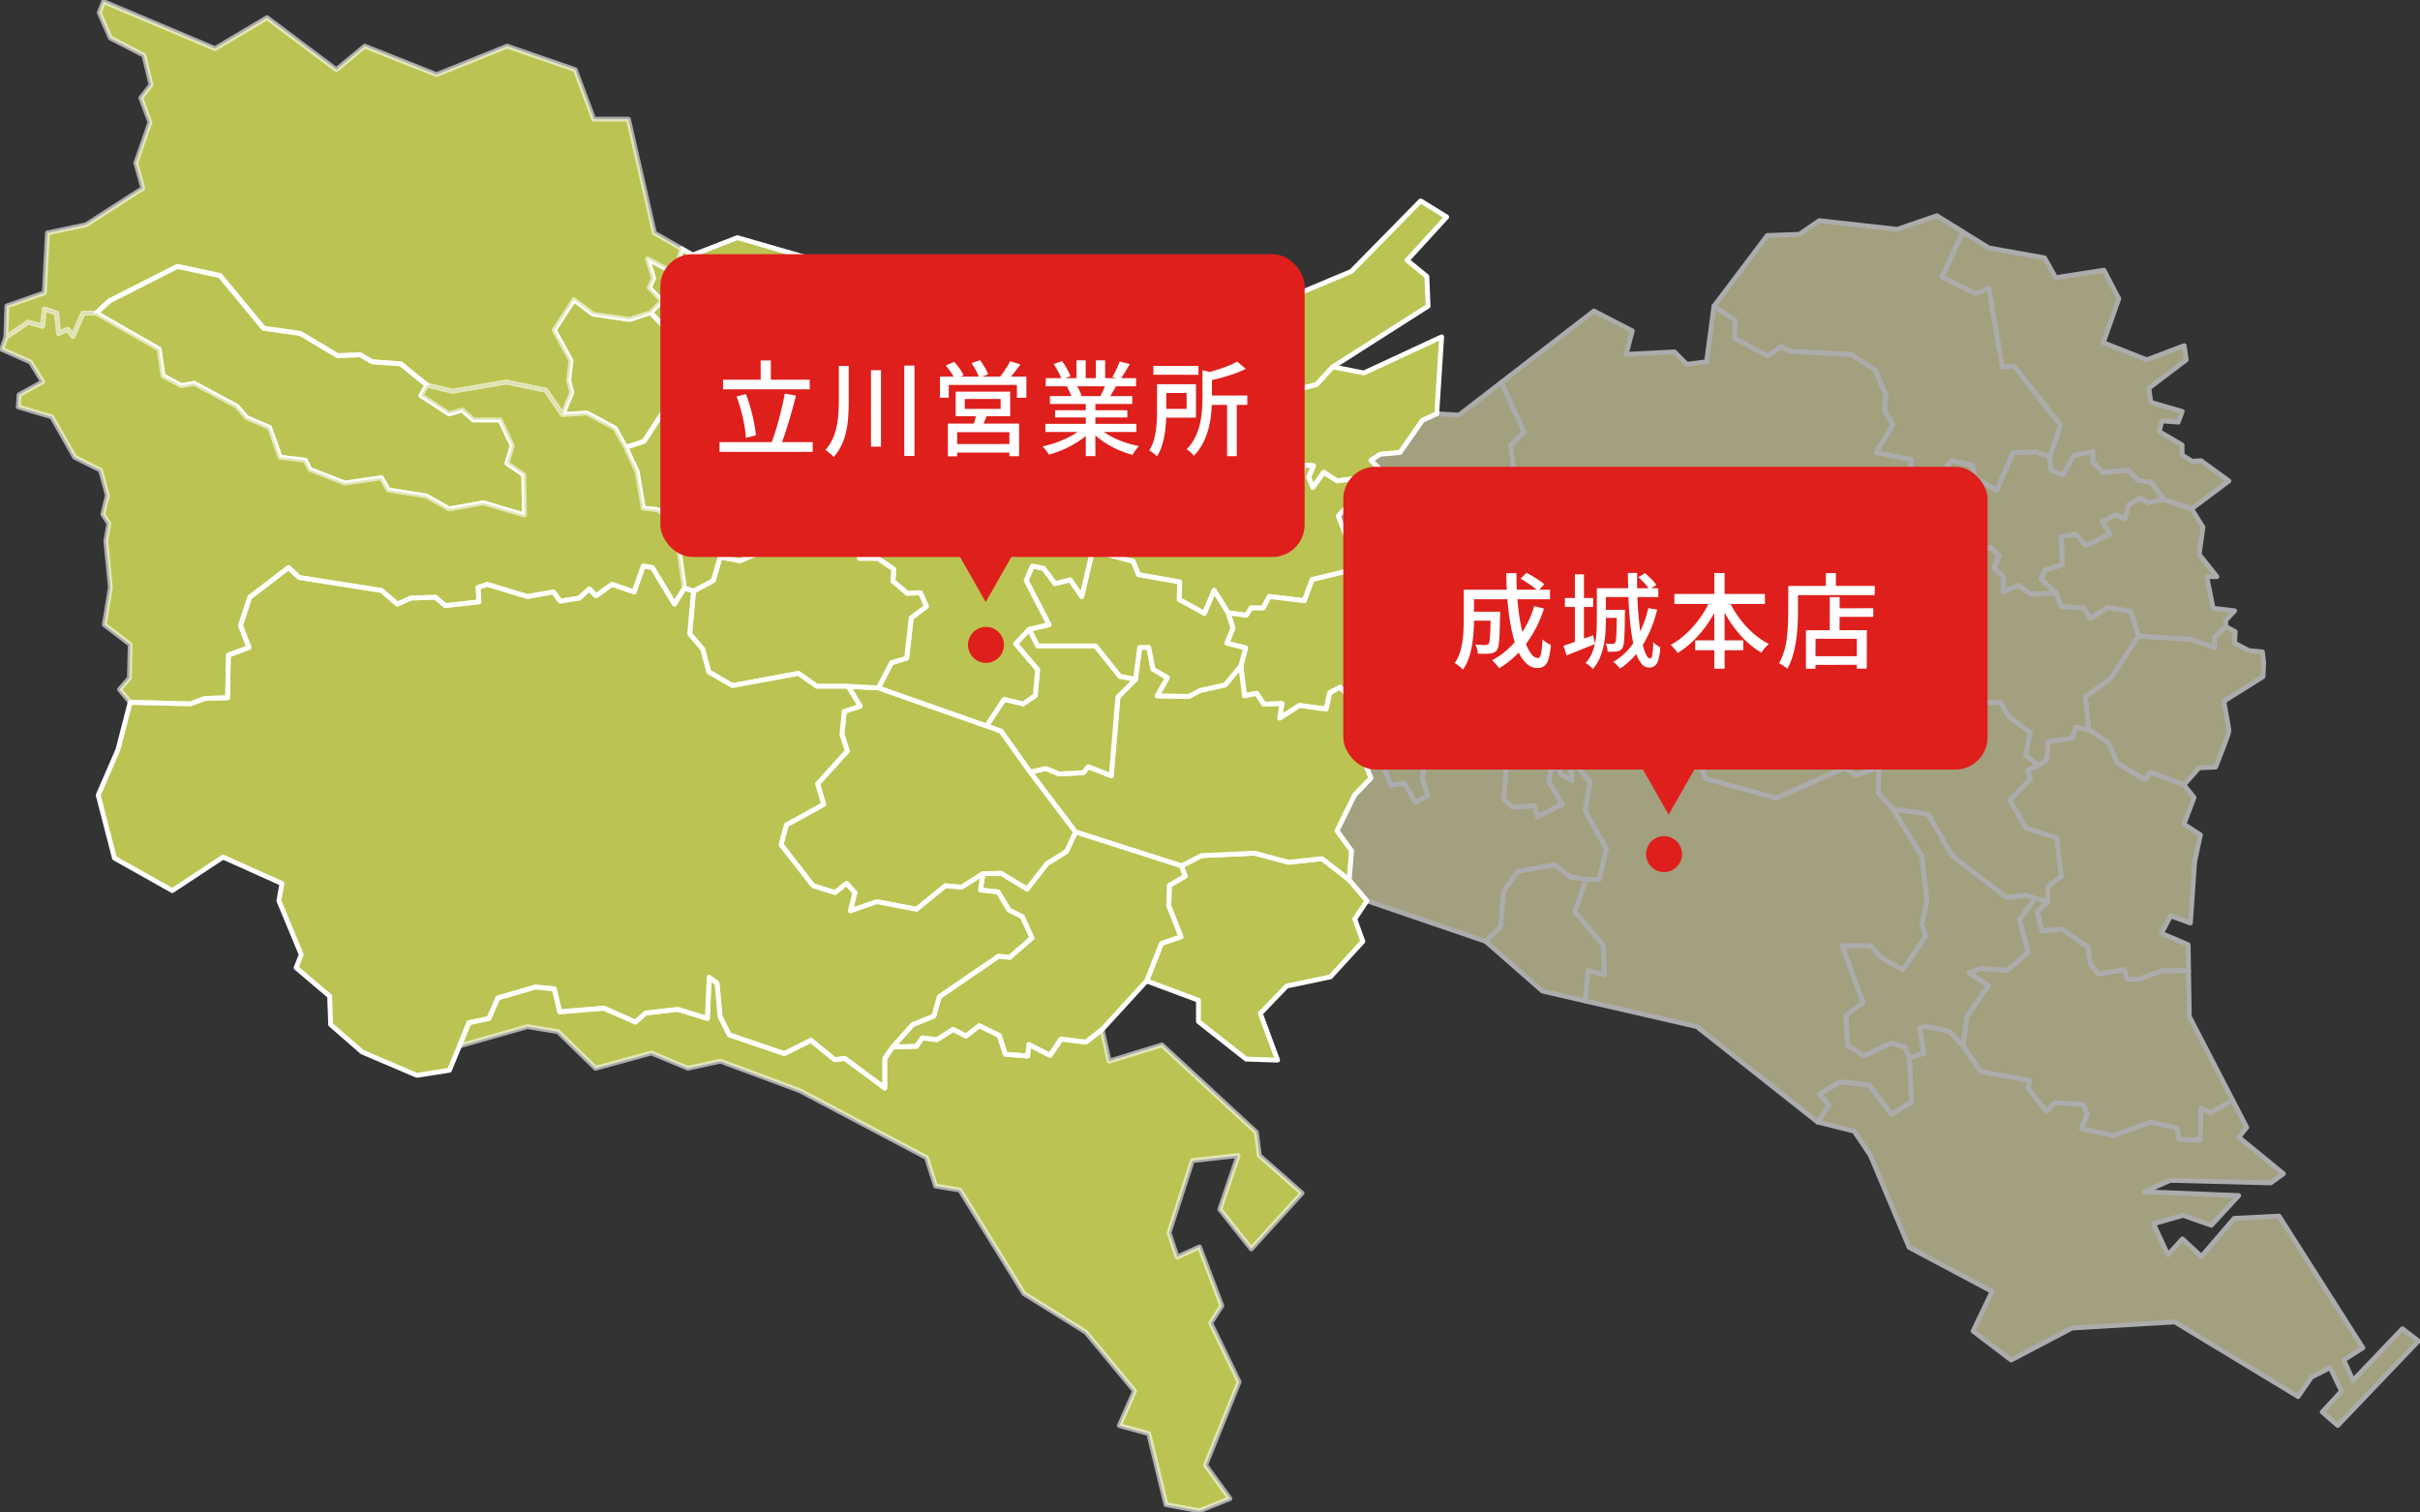 <svg xmlns="http://www.w3.org/2000/svg" xmlns:xlink="http://www.w3.org/1999/xlink" width="375.615" height="234.732" viewBox="0 0 375.615 234.732">
  <rect x="0" y="0" width="375.615" height="234.732" fill="#333333" stroke="none"/>
  <defs>
    <clipPath id="clip-path">
      <rect id="長方形_19" data-name="長方形 19" width="375.615" height="234.732" fill="none"/>
    </clipPath>
  </defs>
  <g id="グループ_300" data-name="グループ 300" transform="translate(-1132.505 -2477)">
    <g id="グループ_22" data-name="グループ 22" transform="translate(1132.751 2477.246)">
      <path id="パス_1717" data-name="パス 1717" d="M147.123,237.453l-4.6-1.41-4.98.564-1.6,1.41-4.886-2.161-6.86.564-.846-3.571-2.914-.282-5.826,1.692-1.41,3.2-3.1.658-1.453,3.591,10.555-2.994,4.726.788,5.829,5.672,8.665-2.363,5.672,2.363,5.041-1.1,12.287,4.568,19.692,10.4,1.418,4.411,3.781.63,9.925,16.068,9.61,5.986,7.561,9.138-2.363,5.355,4.568,1.261,2.678,11.027,5.2.945,4.726-1.89-3.781-5.2,5.2-12.918-4.412-9.137,1.733-2.678-3.466-9.137-3.466,1.575-1.26-3.78,3.623-11.186,7.089-.787-2.836,8.349,4.884,6.144,7.876-8.665-6.616-5.829-.473-3.623-14.651-13.548-8.191,2.521-1.1-4.884-2.512,1.937-3.853-.47-1.691,2.537-3.289-1.692-.188,1.786L193.355,243l-.939-2.913-3.1-1.5-2.067,1.6-1.973-1.034-2.537,1.6-2.256-.282-.939,1.315-3.664.095-1.221,1.784v4.6l-6.2-4.6-1.6.189-3.666-3.008-4.134,2.068-8.552-2.914-1.409-2.819-.47-5.169-1.222-.939Z" transform="translate(-37.565 -79.612)" fill="#bbc452"/>
      <path id="パス_1729" data-name="パス 1729" d="M298.3,202.563l-5.168.564-5.263-1.41-8.269.376-3.1,1.6.564,1.6-2.443,1.41-.095,3.195,1.88,4.793-3.008,1.034-2.3,5.821,8.034,2.993v3.308l7.4,5.829,4.883.158-2.678-7.247,4.1-4.253,6.775-1.418,5.041-5.514-1.26-3.465,1.89-2.836-2.751-3.243Z" transform="translate(-93.364 -69.533)" fill="#bbc452"/>
      <path id="パス_1730" data-name="パス 1730" d="M298.3,202.563l-5.168.564-5.263-1.41-8.269.376-3.1,1.6.564,1.6-2.443,1.41-.095,3.195,1.88,4.793-3.008,1.034-2.3,5.821,8.034,2.993v3.308l7.4,5.829,4.883.158-2.678-7.247,4.1-4.253,6.775-1.418,5.041-5.514-1.26-3.465,1.89-2.836-2.751-3.243Z" transform="translate(-93.364 -69.533)" fill="none" stroke="#fff" stroke-linecap="round" stroke-linejoin="round" stroke-width="0.75"/>
      <path id="パス_1731" data-name="パス 1731" d="M301.669,70.562l-.376,3.1,1.786,3.383,4.041-1.033,2.542-2.761,14.777-9.426-.19-4.611-3.073-2.5,6.15-6.723-4.04-2.5-10.758,10.95-13.3,5.578.276,2.686Z" transform="translate(-103.028 -16.559)" fill="#bbc452"/>
      <path id="パス_1732" data-name="パス 1732" d="M301.669,70.562l-.376,3.1,1.786,3.383,4.041-1.033,2.542-2.761,14.777-9.426-.19-4.611-3.073-2.5,6.15-6.723-4.04-2.5-10.758,10.95-13.3,5.578.276,2.686Z" transform="translate(-103.028 -16.559)" fill="none" stroke="#fff" stroke-linecap="round" stroke-linejoin="round" stroke-width="0.75"/>
      <path id="パス_1733" data-name="パス 1733" d="M299.928,88.085l-3.2-.564-1.785,1.034.188,2.161-4.322,4.51-.752,3.853,2.443-.47.752,1.785,4.04-2.537,2.537,1.41.188,7.142,1.222.47.658-7.33,1.6.094-.752,1.786.658,1.6,1.691-2.349,2.067,1.316,2.35-.282-.095,3.569,5.169-4.323L312.426,98.8l1.41-.939,3.1-.282,3.477-4.98,2.222-1.016.762-11.945-12.071,5.6-4.814-.947-2.542,2.761Z" transform="translate(-99.878 -27.598)" fill="#bbc452"/>
      <path id="パス_1734" data-name="パス 1734" d="M299.928,88.085l-3.2-.564-1.785,1.034.188,2.161-4.322,4.51-.752,3.853,2.443-.47.752,1.785,4.04-2.537,2.537,1.41.188,7.142,1.222.47.658-7.33,1.6.094-.752,1.786.658,1.6,1.691-2.349,2.067,1.316,2.35-.282-.095,3.569,5.169-4.323L312.426,98.8l1.41-.939,3.1-.282,3.477-4.98,2.222-1.016.762-11.945-12.071,5.6-4.814-.947-2.542,2.761Z" transform="translate(-99.878 -27.598)" fill="none" stroke="#fff" stroke-linecap="round" stroke-linejoin="round" stroke-width="0.75"/>
      <path id="パス_1735" data-name="パス 1735" d="M256.978,90.391l-.563,1.974,1.6.939,1.127,4.229-.658,3.665,7.142-4.135,2.35-.188,6.484,4.886,2.255,1.128,1.41-.094.47-3.947-.94-2.161.752-3.852,4.323-4.511-.188-2.161,1.786-1.033,3.195.564-1.785-3.383.376-3.1-2.162-3.852-.275-2.687-2.434,1.021-7.132-.834-6.341,4.225L253.93,80.923l.511,7.777Z" transform="translate(-87.467 -25.207)" fill="#bbc452"/>
      <path id="パス_1736" data-name="パス 1736" d="M256.978,90.391l-.563,1.974,1.6.939,1.127,4.229-.658,3.665,7.142-4.135,2.35-.188,6.484,4.886,2.255,1.128,1.41-.094.47-3.947-.94-2.161.752-3.852,4.323-4.511-.188-2.161,1.786-1.033,3.195.564-1.785-3.383.376-3.1-2.162-3.852-.275-2.687-2.434,1.021-7.132-.834-6.341,4.225L253.93,80.923l.511,7.777Z" transform="translate(-87.467 -25.207)" fill="none" stroke="#fff" stroke-linecap="round" stroke-linejoin="round" stroke-width="0.75"/>
      <path id="パス_1737" data-name="パス 1737" d="M246.541,121.489l2.067-.282,4.416,1.128,6.3,1.691.845,2.068,6.39,1.127-.093,2.725,3.946,2.161,1.5-3.571,2.162,3.477,2.818.376.752-1.127h1.88l.94-1.786,5.45.658,1.222-3.289,7.424-1.788.188-2.819-1.973-1.221-1.6-4.041,2.067-2.161.094-3.569-2.349.282-2.067-1.316-1.692,2.349-.657-1.6.752-1.786-1.6-.093-.658,7.329-1.221-.47-.188-7.142-2.537-1.41-4.041,2.537-.752-1.786-2.444.47.94,2.161-.47,3.946-1.41.095-2.255-1.128-6.484-4.886-2.349.188-7.142,4.135-3.759.095-7.988,3.571.282,2.631Z" transform="translate(-83.703 -37.134)" fill="#bbc452"/>
      <path id="パス_1738" data-name="パス 1738" d="M246.541,121.489l2.067-.282,4.416,1.128,6.3,1.691.845,2.068,6.39,1.127-.093,2.725,3.946,2.161,1.5-3.571,2.162,3.477,2.818.376.752-1.127h1.88l.94-1.786,5.45.658,1.222-3.289,7.424-1.788.188-2.819-1.973-1.221-1.6-4.041,2.067-2.161.094-3.569-2.349.282-2.067-1.316-1.692,2.349-.657-1.6.752-1.786-1.6-.093-.658,7.329-1.221-.47-.188-7.142-2.537-1.41-4.041,2.537-.752-1.786-2.444.47.94,2.161-.47,3.946-1.41.095-2.255-1.128-6.484-4.886-2.349.188-7.142,4.135-3.759.095-7.988,3.571.282,2.631Z" transform="translate(-83.703 -37.134)" fill="none" stroke="#fff" stroke-linecap="round" stroke-linejoin="round" stroke-width="0.75"/>
      <path id="パス_1739" data-name="パス 1739" d="M212.913,88.356l4.793.752,2.349-.939,2.161,1.973-1.691,5.169L222.967,97l.846,5.544-.939,1.316,1.691,1.5.095,1.88,3.195-.094,4.792,1.128,7.988-3.571,3.759-.1.658-3.665-1.128-4.229-1.6-.939.563-1.973-2.537-1.692-.51-7.776-.876,2.626-.3,2.591-3.81-1.067-2.591,1.372-.3-1.677-3.963.762-5.334-1.219-2.591-.61.152-1.828,4.42.609,1.828-1.067h.372l-8.518-2.221-3.074,4.42-2.336-.415Z" transform="translate(-73.379 -28.621)" fill="#bbc452"/>
      <path id="パス_1740" data-name="パス 1740" d="M212.913,88.356l4.793.752,2.349-.939,2.161,1.973-1.691,5.169L222.967,97l.846,5.544-.939,1.316,1.691,1.5.095,1.88,3.195-.094,4.792,1.128,7.988-3.571,3.759-.1.658-3.665-1.128-4.229-1.6-.939.563-1.973-2.537-1.692-.51-7.776-.876,2.626-.3,2.591-3.81-1.067-2.591,1.372-.3-1.677-3.963.762-5.334-1.219-2.591-.61.152-1.828,4.42.609,1.828-1.067h.372l-8.518-2.221-3.074,4.42-2.336-.415Z" transform="translate(-73.379 -28.621)" fill="none" stroke="#fff" stroke-linecap="round" stroke-linejoin="round" stroke-width="0.75"/>
      <path id="パス_1741" data-name="パス 1741" d="M194.028,80.119l-.752,2.819-3.383-4.886-.563,2.913-1.88,2.725-.752,3.946-3.665,2.537,1.128,1.5-.094,2.161-1.41.658-.376,2.537.282,2.35,1.973,1.88,3.476-.47,1.692,2.631L191.4,102.3l1.786.939,1.316,1.88,1.973-.752,4.7,1.316-1.41-2.255-1.222-.846-.469-4.886,1.033.094,1.5,3.477,3.571,4.229,2.067-1.6.939,1.41,1.691-.282,5.263.658-.094-1.88-1.691-1.5.939-1.316-.846-5.544L210,93.744l1.692-5.169L209.533,86.6l-2.35.939-4.792-.752V85.048l-6.309-1.122-.416-4.158Z" transform="translate(-62.857 -27.055)" fill="#bbc452"/>
      <path id="パス_1742" data-name="パス 1742" d="M194.028,80.119l-.752,2.819-3.383-4.886-.563,2.913-1.88,2.725-.752,3.946-3.665,2.537,1.128,1.5-.094,2.161-1.41.658-.376,2.537.282,2.35,1.973,1.88,3.476-.47,1.692,2.631L191.4,102.3l1.786.939,1.316,1.88,1.973-.752,4.7,1.316-1.41-2.255-1.222-.846-.469-4.886,1.033.094,1.5,3.477,3.571,4.229,2.067-1.6.939,1.41,1.691-.282,5.263.658-.094-1.88-1.691-1.5.939-1.316-.846-5.544L210,93.744l1.692-5.169L209.533,86.6l-2.35.939-4.792-.752V85.048l-6.309-1.122-.416-4.158Z" transform="translate(-62.857 -27.055)" fill="none" stroke="#fff" stroke-linecap="round" stroke-linejoin="round" stroke-width="0.75"/>
      <path id="パス_1743" data-name="パス 1743" d="M157.781,60.11l-1.033,1.316-3.665-1.973.939,3.007-.658,1.5,1.973,2.067-1.786,1.786,3.665,3.853,2.631-.376,1.316,1.879-1.033,1.316,1.221,1.033.47,4.793,2.35,3.1,1.691.376-.376,3.007.188,2.161,1.786-.376L170,92.623l1.127-.47-.939-3.289,2.067.658.376-2.537,1.41-.658.095-2.161L173,82.662l3.665-2.537.752-3.946,1.88-2.725.564-2.913,3.382,4.886L184,72.608l1.639-.351-.545-5.448-4.995-.383-.191-6.532-12.88-3.709-6.916,2.69L158.4,57.9Z" transform="translate(-52.828 -19.544)" fill="#bbc452"/>
      <path id="パス_1744" data-name="パス 1744" d="M157.781,60.11l-1.033,1.316-3.665-1.973.939,3.007-.658,1.5,1.973,2.067-1.786,1.786,3.665,3.853,2.631-.376,1.316,1.879-1.033,1.316,1.221,1.033.47,4.793,2.35,3.1,1.691.376-.376,3.007.188,2.161,1.786-.376L170,92.623l1.127-.47-.939-3.289,2.067.658.376-2.537,1.41-.658.095-2.161L173,82.662l3.665-2.537.752-3.946,1.88-2.725.564-2.913,3.382,4.886L184,72.608l1.639-.351-.545-5.448-4.995-.383-.191-6.532-12.88-3.709-6.916,2.69L158.4,57.9Z" transform="translate(-52.828 -19.544)" fill="none" stroke="#fff" stroke-linecap="round" stroke-linejoin="round" stroke-width="0.75"/>
      <path id="パス_1745" data-name="パス 1745" d="M312.332,154.41l1.128-1.034,1.785.376-.093-2.443,1.315-.188.188-2.632-1.033-3.477.094-3.946-2.537-.846-1.128-2.443.094-2.163-1.41-1.315-7.423,1.788-1.222,3.288-5.45-.658L295.7,140.5h-1.88l-.752,1.128-2.819-.376.752,2.35-.939,2.349,2.913.752-.752,2.819.564,4.6,1.88-.376,1.127,1.691,2.819-.093-.376,2.254,3.1-1.973,4.135.564.564-2.537,1.6-.846,2.914,3.006,2.067,1.692.752-2.068Z" transform="translate(-99.878 -46.376)" fill="#bbc452"/>
      <path id="パス_1746" data-name="パス 1746" d="M312.332,154.41l1.128-1.034,1.785.376-.093-2.443,1.315-.188.188-2.632-1.033-3.477.094-3.946-2.537-.846-1.128-2.443.094-2.163-1.41-1.315-7.423,1.788-1.222,3.288-5.45-.658L295.7,140.5h-1.88l-.752,1.128-2.819-.376.752,2.35-.939,2.349,2.913.752-.752,2.819.564,4.6,1.88-.376,1.127,1.691,2.819-.093-.376,2.254,3.1-1.973,4.135.564.564-2.537,1.6-.846,2.914,3.006,2.067,1.692.752-2.068Z" transform="translate(-99.878 -46.376)" fill="none" stroke="#fff" stroke-linecap="round" stroke-linejoin="round" stroke-width="0.75"/>
      <path id="パス_1747" data-name="パス 1747" d="M290.058,160.1l-.564,2.537-4.134-.564-3.1,1.973.376-2.255-2.818.094-1.128-1.691-1.88.376-.564-4.6L273.8,158.88l-3.852.846-1.786.939-4.886-.093,1.6-2.819-2.256-1.316-.658-3.383h-1.41l-.658,4.981-2.725,2.725-1.033,12.216-3.571-1.41-.752.939-3.759.188-2.068-.846-2.442.564,7.047,9.3,16.444,5.261,3.1-1.6,8.269-.376,5.262,1.41,5.169-.564,4.229,3.288.376-4.51-2.256-3.1,2.725-5.544,2.537-2.631-1.692-4.322-.282-1.786-1.5-1.691,1.6-3.289-2.914-3.006Z" transform="translate(-83.9 -52.817)" fill="#bbc452"/>
      <path id="パス_1748" data-name="パス 1748" d="M290.058,160.1l-.564,2.537-4.134-.564-3.1,1.973.376-2.255-2.818.094-1.128-1.691-1.88.376-.564-4.6L273.8,158.88l-3.852.846-1.786.939-4.886-.093,1.6-2.819-2.256-1.316-.658-3.383h-1.41l-.658,4.981-2.725,2.725-1.033,12.216-3.571-1.41-.752.939-3.759.188-2.068-.846-2.442.564,7.047,9.3,16.444,5.261,3.1-1.6,8.269-.376,5.262,1.41,5.169-.564,4.229,3.288.376-4.51-2.256-3.1,2.725-5.544,2.537-2.631-1.692-4.322-.282-1.786-1.5-1.691,1.6-3.289-2.914-3.006Z" transform="translate(-83.9 -52.817)" fill="none" stroke="#fff" stroke-linecap="round" stroke-linejoin="round" stroke-width="0.75"/>
      <path id="パス_1749" data-name="パス 1749" d="M255.781,212.965l-1.88-4.793.094-3.195,2.444-1.41-.564-1.6-16.444-5.261-1.41,3.009-3.007,1.88-3.1,3.946-4.041-2.443-2.819.094-.376,2.537,2.726.282,1.691,2.819,2.067,1.033,1.5,3.289-3.477,3.007-1.691-.188-9.21,6.3-.845,3.007-3.289,1.316-3.1,3.477,3.664-.094.94-1.316,2.255.282,2.537-1.6,1.973,1.034,2.067-1.6,3.1,1.5.939,2.913,3.477.282.188-1.786,3.289,1.692,1.691-2.537,3.853.47,2.512-1.937,6.932-7.562,2.3-5.821Z" transform="translate(-72.74 -67.813)" fill="#bbc452"/>
      <path id="パス_1750" data-name="パス 1750" d="M255.781,212.965l-1.88-4.793.094-3.195,2.444-1.41-.564-1.6-16.444-5.261-1.41,3.009-3.007,1.88-3.1,3.946-4.041-2.443-2.819.094-.376,2.537,2.726.282,1.691,2.819,2.067,1.033,1.5,3.289-3.477,3.007-1.691-.188-9.21,6.3-.845,3.007-3.289,1.316-3.1,3.477,3.664-.094.94-1.316,2.255.282,2.537-1.6,1.973,1.034,2.067-1.6,3.1,1.5.939,2.913,3.477.282.188-1.786,3.289,1.692,1.691-2.537,3.853.47,2.512-1.937,6.932-7.562,2.3-5.821Z" transform="translate(-72.74 -67.813)" fill="none" stroke="#fff" stroke-linecap="round" stroke-linejoin="round" stroke-width="0.75"/>
      <path id="パス_1751" data-name="パス 1751" d="M270.282,139.924l-3.946-2.161.094-2.725-6.391-1.127-.845-2.067-6.3-1.692-1.672,7.141-1.772-2.6-2.363.591-1.773-2.363-1.772-.355-.945,2.245,3.545,6.853-3.072.709,1.3,2.6h8.98l3.781,4.726,2.437.469.657-4.98h1.41l.658,3.383,2.256,1.316-1.6,2.819,4.886.094,1.786-.939,3.852-.846,2.444-2.913.752-2.82-2.914-.752.94-2.349-.752-2.35-2.162-3.477Z" transform="translate(-83.576 -44.951)" fill="#bbc452"/>
      <path id="パス_1752" data-name="パス 1752" d="M270.282,139.924l-3.946-2.161.094-2.725-6.391-1.127-.845-2.067-6.3-1.692-1.672,7.141-1.772-2.6-2.363.591-1.773-2.363-1.772-.355-.945,2.245,3.545,6.853-3.072.709,1.3,2.6h8.98l3.781,4.726,2.437.469.657-4.98h1.41l.658,3.383,2.256,1.316-1.6,2.819,4.886.094,1.786-.939,3.852-.846,2.444-2.913.752-2.82-2.914-.752.94-2.349-.752-2.35-2.162-3.477Z" transform="translate(-83.576 -44.951)" fill="none" stroke="#fff" stroke-linecap="round" stroke-linejoin="round" stroke-width="0.75"/>
      <path id="パス_1753" data-name="パス 1753" d="M250.138,151.366h-8.979l-1.3-2.6-2.126,2.245,3.426,4.017-.355,4.017-1.891,1.3-2.954-.708-2.717,4.135,2.245.827,4.518,6.34,2.443-.564,2.067.846,3.759-.188.752-.939,3.571,1.41,1.033-12.216,2.726-2.725-2.437-.469Z" transform="translate(-80.362 -51.345)" fill="#bbc452"/>
      <path id="パス_1754" data-name="パス 1754" d="M250.138,151.366h-8.979l-1.3-2.6-2.126,2.245,3.426,4.017-.355,4.017-1.891,1.3-2.954-.708-2.717,4.135,2.245.827,4.518,6.34,2.443-.564,2.067.846,3.759-.188.752-.939,3.571,1.41,1.033-12.216,2.726-2.725-2.437-.469Z" transform="translate(-80.362 -51.345)" fill="none" stroke="#fff" stroke-linecap="round" stroke-linejoin="round" stroke-width="0.75"/>
      <path id="パス_1755" data-name="パス 1755" d="M218.8,169.235l-2.245-.827L199.775,162.5l-4.726-.236,1.89,3.072-2.481.827-.355,3.545.827,2.6-4.608,5.081.945,3.19-5.79,3.19-.827,3.072,4.962,6.38,3.426,1.064,1.773-1.418,1.3,1.418-.708,2.835,4.135-1.418,6.144,1.182,4.489-3.663,2.482.236,3.332-2.092,2.818-.094,4.041,2.444,3.1-3.947,3.007-1.88,1.41-3.009-7.047-9.3Z" transform="translate(-63.672 -55.981)" fill="#bbc452"/>
      <path id="パス_1756" data-name="パス 1756" d="M218.8,169.235l-2.245-.827L199.775,162.5l-4.726-.236,1.89,3.072-2.481.827-.355,3.545.827,2.6-4.608,5.081.945,3.19-5.79,3.19-.827,3.072,4.962,6.38,3.426,1.064,1.773-1.418,1.3,1.418-.708,2.835,4.135-1.418,6.144,1.182,4.489-3.663,2.482.236,3.332-2.092,2.818-.094,4.041,2.444,3.1-3.947,3.007-1.88,1.41-3.009-7.047-9.3Z" transform="translate(-63.672 -55.981)" fill="none" stroke="#fff" stroke-linecap="round" stroke-linejoin="round" stroke-width="0.75"/>
      <path id="パス_1757" data-name="パス 1757" d="M180.152,114.076l1.064,6.853,3.545.709,1.063-1.3,1.773,1.418,3.545-.709,1.654.709,2.127-.591.355,2.6h2.835l2.481,1.654-.118,1.89,2.245,1.891,2.008-.118.945,2.126-2.363,1.773-.708,6.262-2.363.709-2.008,3.9,16.777,5.907,2.717-4.135,2.954.709,1.89-1.3.355-4.017L219.5,137l2.126-2.245,3.072-.709-3.544-6.853.945-2.245,1.773.355,1.772,2.363,2.363-.591,1.773,2.6,1.672-7.141-4.416-1.128-2.067.282-3.289-2.067-.282-2.631-4.792-1.128-3.195.095-5.263-.658-1.692.282-.939-1.41-2.067,1.6-3.571-4.229-1.5-3.477-1.034-.094.47,4.886,1.222.846,1.41,2.255-4.7-1.316-1.973.752-1.315-1.88-1.786-.939-1.692,1.128-1.691-2.631-3.477.47-.226,2.066Z" transform="translate(-62.126 -37.331)" fill="#bbc452"/>
      <path id="パス_1758" data-name="パス 1758" d="M180.152,114.076l1.064,6.853,3.545.709,1.063-1.3,1.773,1.418,3.545-.709,1.654.709,2.127-.591.355,2.6h2.835l2.481,1.654-.118,1.89,2.245,1.891,2.008-.118.945,2.126-2.363,1.773-.708,6.262-2.363.709-2.008,3.9,16.777,5.907,2.717-4.135,2.954.709,1.89-1.3.355-4.017L219.5,137l2.126-2.245,3.072-.709-3.544-6.853.945-2.245,1.773.355,1.772,2.363,2.363-.591,1.773,2.6,1.672-7.141-4.416-1.128-2.067.282-3.289-2.067-.282-2.631-4.792-1.128-3.195.095-5.263-.658-1.692.282-.939-1.41-2.067,1.6-3.571-4.229-1.5-3.477-1.034-.094.47,4.886,1.222.846,1.41,2.255-4.7-1.316-1.973.752-1.315-1.88-1.786-.939-1.692,1.128-1.691-2.631-3.477.47-.226,2.066Z" transform="translate(-62.126 -37.331)" fill="none" stroke="#fff" stroke-linecap="round" stroke-linejoin="round" stroke-width="0.75"/>
      <path id="パス_1759" data-name="パス 1759" d="M194.366,146.424l2.363-.709.709-6.262,2.363-1.773-.945-2.126-2.009.118-2.245-1.89.118-1.891-2.481-1.654H189.4l-.354-2.6-2.127.591-1.654-.709-3.545.709-1.773-1.417-1.064,1.3-3.545-.709-1.417,1.891-3.072,1.3-3.072-.59-1.064,3.663-3.072,1.654-.591,6.616,2.008,2.363.945,3.545,3.663,2.126,10.279-1.89,2.835,2.008h4.844l4.726.236Z" transform="translate(-56.254 -43.804)" fill="#bbc452"/>
      <path id="パス_1760" data-name="パス 1760" d="M194.366,146.424l2.363-.709.709-6.262,2.363-1.773-.945-2.126-2.009.118-2.245-1.89.118-1.891-2.481-1.654H189.4l-.354-2.6-2.127.591-1.654-.709-3.545.709-1.773-1.417-1.064,1.3-3.545-.709-1.417,1.891-3.072,1.3-3.072-.59-1.064,3.663-3.072,1.654-.591,6.616,2.008,2.363.945,3.545,3.663,2.126,10.279-1.89,2.835,2.008h4.844l4.726.236Z" transform="translate(-56.254 -43.804)" fill="none" stroke="#fff" stroke-linecap="round" stroke-linejoin="round" stroke-width="0.75"/>
      <path id="パス_1761" data-name="パス 1761" d="M162.589,119.8l3.072.591,3.072-1.3,1.418-1.89-1.064-6.853,3.426-.473.226-2.066-1.973-1.88-.281-2.35-2.068-.658.939,3.289-1.127.469-2.537-4.04-1.786.376-.188-2.162-5.975-1.613-1.772.236-2.127-2.363-3.072,4.726-2.835.945,1.773,3.781.945,5.671,2.245.236,2.717,2.126,1.418,10.043,1.417.472,3.072-1.654Z" transform="translate(-51.061 -33.604)" fill="#bbc452"/>
      <path id="パス_1762" data-name="パス 1762" d="M162.589,119.8l3.072.591,3.072-1.3,1.418-1.89-1.064-6.853,3.426-.473.226-2.066-1.973-1.88-.281-2.35-2.068-.658.939,3.289-1.127.469-2.537-4.04-1.786.376-.188-2.162-5.975-1.613-1.772.236-2.127-2.363-3.072,4.726-2.835.945,1.773,3.781.945,5.671,2.245.236,2.717,2.126,1.418,10.043,1.417.472,3.072-1.654Z" transform="translate(-51.061 -33.604)" fill="none" stroke="#fff" stroke-linecap="round" stroke-linejoin="round" stroke-width="0.75"/>
      <path id="パス_1763" data-name="パス 1763" d="M140.474,90.809l1.654,2.954,2.835-.945,3.072-4.726,2.126,2.363,1.773-.236,5.974,1.614.376-3.007-1.691-.376-2.349-3.1-.47-4.793-1.221-1.033,1.033-1.316-1.316-1.879-2.631.376-3.665-3.853-3.256,1.064-5.671-.827-2.954-2.245-3.072,4.726,2.6,4.726-.355,3.072.473,1.891-1.418,3.426,3.781-.236Z" transform="translate(-45.25 -24.579)" fill="#bbc452"/>
      <path id="パス_1764" data-name="パス 1764" d="M140.474,90.809l1.654,2.954,2.835-.945,3.072-4.726,2.126,2.363,1.773-.236,5.974,1.614.376-3.007-1.691-.376-2.349-3.1-.47-4.793-1.221-1.033,1.033-1.316-1.316-1.879-2.631.376-3.665-3.853-3.256,1.064-5.671-.827-2.954-2.245-3.072,4.726,2.6,4.726-.355,3.072.473,1.891-1.418,3.426,3.781-.236Z" transform="translate(-45.25 -24.579)" fill="none" stroke="#fff" stroke-linecap="round" stroke-linejoin="round" stroke-width="0.75"/>
      <path id="パス_1765" data-name="パス 1765" d="M15.879,2.094l1.733,3.938,5.2,2.678,1.1,4.569-1.575,2.048,1.417,3.781-2.205,6.3,1.1,3.939-8.822,5.671-5.985,1.26-.473,9.294-5.83,2.048L1.386,52.5l3.465-2.363,2.206.63.316-2.678,1.89.63.315,3.15L11,51.245l.788,1.1,1.576-3.623h2.048l2.048-1.891,10.555-5.356L34.625,42.9,41.4,51.087l5.671.787L52.9,55.34l3.465-.158,1.89,1.1,4.412.315,4.1,3.308,3.939.945,8.349-1.418L85.194,60.7l2.6,3.781,1.418-3.426-.473-1.89.355-3.072-2.6-4.726,3.072-4.726,2.954,2.245,5.671.827,3.256-1.064,1.786-1.786-1.973-2.067.658-1.5-.94-3.006,3.665,1.973,1.034-1.315.616-2.215L102.053,36.3,98.019,18.627H92.64L89.76,10.943,79.191,7.293,68.24,11.712,57.1,7.293l-4.419,3.65L41.919,2.873l-8.072,4.8L16.556.374Z" transform="translate(-0.722 -0.374)" fill="#bbc452"/>
      <path id="パス_1767" data-name="パス 1767" d="M33.1,79.957l2.835,1.536,2.009-.355,6.616,3.545L46.1,86.455l3.545,1.536L51.295,92.6l3.9.473L55.9,94.49l5.435,2.126,5.671-.827,1.064,1.89,5.907.945,3.545,2.008,5.317-.945,6.38,1.891L89.1,95.317l-2.6-1.773.827-2.717L85.44,86.81H81.3l-1.772-1.536-2.009.59-4.371-2.835.945-1.615L70,78.106l-4.411-.314-1.891-1.1-3.465.158L54.406,73.38l-5.671-.788L41.961,64.4l-6.616-1.417L24.79,68.34l-2.048,1.89,9.767,5.592Z" transform="translate(-8.058 -21.879)" fill="#bbc452"/>
      <path id="パス_1768" data-name="パス 1768" d="M33.1,79.957l2.835,1.536,2.009-.355,6.616,3.545L46.1,86.455l3.545,1.536L51.295,92.6l3.9.473L55.9,94.49l5.435,2.126,5.671-.827,1.064,1.89,5.907.945,3.545,2.008,5.317-.945,6.38,1.891L89.1,95.317l-2.6-1.773.827-2.717L85.44,86.81H81.3l-1.772-1.536-2.009.59-4.371-2.835.945-1.615L70,78.106l-4.411-.314-1.891-1.1-3.465.158L54.406,73.38l-5.671-.788L41.961,64.4l-6.616-1.417L24.79,68.34l-2.048,1.89,9.767,5.592Z" transform="translate(-8.058 -21.879)" fill="none" stroke="#fff" stroke-linecap="round" stroke-linejoin="round" stroke-width="0.75"/>
      <path id="パス_1769" data-name="パス 1769" d="M6.71,75.739,4.5,75.109,1.039,77.472.375,79.3l4.483,1.989,1.891,3.072L3.087,86.372l-.118,1.89,5.2,1.536,3.545,6.262,4.018,2.008,1.063,3.9-.708,2.954.945,1.418-.472,2.717.708,7.207-.945,5.789,4.017,3.073-.118,5.2L18.683,132.1l1.654,2.008,9.334.236,2.245-.827,3.545-.118.118-6.616,3.19-1.181-1.3-3.427,1.417-4.372,6.026-4.607,1.654,1.536,12.76,2.008,2.481,2.127,2.127-.945,3.78-.118,1.536,1.3,5.2-.591-.118-2.245,1.418-.473,6.262,1.89,4.017-.709,1.063,1.418,2.954-.473,1.536-1.418,1.064,1.064,2.481-1.772,3.426,1.181,1.417-4.017,1.418.236,3.426,5.671,1.536-2.481-1.417-10.043-2.718-2.127-2.245-.236-.945-5.671-1.773-3.781L95.6,91.571l-4.372-2.363-3.781.236-2.6-3.781L78.7,84.4l-8.349,1.418-3.939-.945-.945,1.614,4.372,2.835,2.008-.591,1.773,1.536h4.135l1.891,4.017-.827,2.718,2.6,1.772.118,6.262-6.381-1.89-5.316.945L66.3,102.087l-5.907-.945-1.064-1.89-5.671.827-5.435-2.127-.709-1.417-3.9-.473-1.655-4.608-3.544-1.536-1.536-1.773L30.261,84.6l-2.008.354-2.835-1.536-.591-4.135-9.767-5.592H13.011l-1.575,3.622-.788-1.1-1.418.63-.314-3.149-1.89-.631Z" transform="translate(-0.375 -25.341)" fill="#bbc452"/>
      <path id="パス_1771" data-name="パス 1771" d="M83.858,204.055l1.41-3.2,5.826-1.691,2.913.282.846,3.571,6.86-.564,4.886,2.161,1.6-1.409,4.98-.565,4.6,1.41.282-6.391,1.222.94.47,5.168,1.41,2.819,8.551,2.914,4.134-2.068,3.666,3.008,1.6-.188,6.2,4.6v-4.6l1.22-1.785,3.1-3.477,3.289-1.316.846-3.006,9.21-6.3,1.691.188,3.477-3.007-1.5-3.288-2.067-1.034-1.692-2.819-2.725-.282.376-2.537-3.332,2.092-2.481-.236-4.49,3.663-6.144-1.182-4.135,1.418.709-2.835-1.3-1.418-1.772,1.418-3.426-1.064-4.963-6.38L130.03,174l5.789-3.19-.945-3.19,4.607-5.081-.827-2.6.355-3.545,2.482-.827L139.6,152.5h-4.844l-2.836-2.009-10.279,1.891-3.663-2.127-.945-3.545-2.009-2.363.591-6.616-1.418-.473-1.536,2.481-3.426-5.671-1.418-.236-1.417,4.017-3.426-1.182-2.482,1.773-1.063-1.064-1.536,1.418-2.954.473-1.064-1.418-4.017.709L83.6,136.665l-1.417.473.118,2.245-5.2.59-1.536-1.3-3.781.118-2.126.945-2.481-2.126L54.413,135.6l-1.654-1.536-6.025,4.608-1.418,4.372,1.3,3.426-3.191,1.181-.118,6.616-3.545.118-2.245.827-9.334-.236L26.293,162.3l-3.072,7.089,2.52,9.768,8.98,5.041L42.6,179l9.137,4.1-.473,2.679,3.466,8.349-.788,2.048,5.2,4.41L59.3,205l4.884,4.254,8.506,3.623,5.041-.788L79.3,208.3l1.452-3.591Z" transform="translate(-8.223 -46.214)" fill="#bbc452"/>
      <path id="パス_1772" data-name="パス 1772" d="M83.858,204.055l1.41-3.2,5.826-1.691,2.913.282.846,3.571,6.86-.564,4.886,2.161,1.6-1.409,4.98-.565,4.6,1.41.282-6.391,1.222.94.47,5.168,1.41,2.819,8.551,2.914,4.134-2.068,3.666,3.008,1.6-.188,6.2,4.6v-4.6l1.22-1.785,3.1-3.477,3.289-1.316.846-3.006,9.21-6.3,1.691.188,3.477-3.007-1.5-3.288-2.067-1.034-1.692-2.819-2.725-.282.376-2.537-3.332,2.092-2.481-.236-4.49,3.663-6.144-1.182-4.135,1.418.709-2.835-1.3-1.418-1.772,1.418-3.426-1.064-4.963-6.38L130.03,174l5.789-3.19-.945-3.19,4.607-5.081-.827-2.6.355-3.545,2.482-.827L139.6,152.5h-4.844l-2.836-2.009-10.279,1.891-3.663-2.127-.945-3.545-2.009-2.363.591-6.616-1.418-.473-1.536,2.481-3.426-5.671-1.418-.236-1.417,4.017-3.426-1.182-2.482,1.773-1.063-1.064-1.536,1.418-2.954.473-1.064-1.418-4.017.709L83.6,136.665l-1.417.473.118,2.245-5.2.59-1.536-1.3-3.781.118-2.126.945-2.481-2.126L54.413,135.6l-1.654-1.536-6.025,4.608-1.418,4.372,1.3,3.426-3.191,1.181-.118,6.616-3.545.118-2.245.827-9.334-.236L26.293,162.3l-3.072,7.089,2.52,9.768,8.98,5.041L42.6,179l9.137,4.1-.473,2.679,3.466,8.349-.788,2.048,5.2,4.41L59.3,205l4.884,4.254,8.506,3.623,5.041-.788L79.3,208.3l1.452-3.591Z" transform="translate(-8.223 -46.214)" fill="none" stroke="#fff" stroke-linecap="round" stroke-linejoin="round" stroke-width="0.75"/>
    </g>
    <g id="グループ_21" data-name="グループ 21" transform="translate(1132.505 2477)" opacity="0.59">
      <g id="グループ_13" data-name="グループ 13">
        <g id="グループ_12" data-name="グループ 12" clip-path="url(#clip-path)">
          <path id="パス_1718" data-name="パス 1718" d="M202,240.649l-1.691,2.537-3.289-1.691-.188,1.786L193.355,243l-.94-2.913-3.1-1.5-2.067,1.6-1.974-1.033-2.537,1.6-2.256-.282-.939,1.316-3.665.094-1.22,1.784v4.6l-6.2-4.6-1.6.188-3.666-3.007-4.134,2.067L150.5,239.99l-1.41-2.819L148.626,232l-1.222-.939-.282,6.391-4.6-1.41-4.98.564-1.6,1.41-4.886-2.161-6.86.564-.846-3.571-2.913-.282-5.826,1.692-1.41,3.2-3.1.657-1.453,3.592,10.555-2.994,4.726.788,5.829,5.672,8.665-2.363,5.671,2.363,5.041-1.1,12.288,4.569,19.692,10.4,1.417,4.411,3.781.63,9.925,16.07,9.61,5.985,7.562,9.137-2.363,5.356,4.568,1.26,2.678,11.027,5.2.945,4.726-1.89-3.78-5.2,5.2-12.917-4.411-9.137,1.733-2.678-3.466-9.137-3.466,1.576-1.26-3.781,3.623-11.185,7.089-.788-2.836,8.349,4.884,6.144,7.877-8.665-6.616-5.829-.473-3.623-14.651-13.548-8.191,2.52-1.1-4.884-2.512,1.937Z" transform="translate(-37.318 -79.367)" fill="none" stroke="#fff" stroke-linecap="round" stroke-linejoin="round" stroke-width="0.75"/>
        </g>
      </g>
      <path id="パス_1719" data-name="パス 1719" d="M325.983,101.272l-3.1.282-1.41.939,2.161,2.161-5.168,4.323-2.067,2.161,1.6,4.041,1.973,1.222-.188,2.819,1.41,1.315.846-1.5,1.879.47-.564,2.725,3.008.846,8.269-3.852,1.222-2.161,4.135-.47.94,1.691,2.235-1.089,1.15-8.044-1.15-8.963,2.069-2.068L341.719,90.4l-6.58,5.071-3.458-.192-2.222,1.016Z" transform="translate(-108.678 -31.05)" fill="#eeebb1"/>
      <path id="パス_1720" data-name="パス 1720" d="M325.983,101.272l-3.1.282-1.41.939,2.161,2.161-5.168,4.323-2.067,2.161,1.6,4.041,1.973,1.222-.188,2.819,1.41,1.315.846-1.5,1.879.47-.564,2.725,3.008.846,8.269-3.852,1.222-2.161,4.135-.47.94,1.691,2.235-1.089,1.15-8.044-1.15-8.963,2.069-2.068L341.719,90.4l-6.58,5.071-3.458-.192-2.222,1.016Z" transform="translate(-108.678 -31.05)" fill="none" stroke="#fff" stroke-linecap="round" stroke-linejoin="round" stroke-width="0.75"/>
      <path id="パス_1721" data-name="パス 1721" d="M324.683,138.844l2.537.846-.093,3.946,1.033,3.477,2.067,1.316h6.484l.376-6.578,11.558,5.356.939-1.692,1.973-1.033,4.981,3.531h2.994l2.521-5.986-6.094-5.157-5.975-5.286-4.366-.69-2.235,1.089-.939-1.692-4.135.47-1.222,2.161-8.269,3.852-3.007-.846.564-2.725-1.88-.471-.846,1.5-.093,2.162Z" transform="translate(-111.137 -44.753)" fill="#eeebb1"/>
      <path id="パス_1722" data-name="パス 1722" d="M324.683,138.844l2.537.846-.093,3.946,1.033,3.477,2.067,1.316h6.484l.376-6.578,11.558,5.356.939-1.692,1.973-1.033,4.981,3.531h2.994l2.521-5.986-6.094-5.157-5.975-5.286-4.366-.69-2.235,1.089-.939-1.692-4.135.47-1.222,2.161-8.269,3.852-3.007-.846.564-2.725-1.88-.471-.846,1.5-.093,2.162Z" transform="translate(-111.137 -44.753)" fill="none" stroke="#fff" stroke-linecap="round" stroke-linejoin="round" stroke-width="0.75"/>
      <path id="パス_1723" data-name="パス 1723" d="M359.522,158.472l-2.835-4.411-4.982-3.531-1.973,1.033-.939,1.692L337.234,147.9l-.376,6.578h-6.484l-2.067-1.316-.188,2.631-1.316.188.094,2.443-1.785-.376-1.128,1.034,1.033,1.033-.752,2.067,1.222,1.88-1.41,1.033,3.1,7.612,2.067-.376,1.692,3.007,1.974-1.033-.846-2.631,1.034-6.766,9.585-1.41,2.349,6.86-.376,4.51,1.41,1.222,3.382-.188.469,1.692,3.853-1.973-2.067-3.477.282-1.879,1.033-.47.564,1.222,1.691.939-.322-3.558,2.521-.63L357,163.985h2.835l-1.1-3.623Z" transform="translate(-111.284 -50.801)" fill="#eeebb1"/>
      <path id="パス_1724" data-name="パス 1724" d="M359.522,158.472l-2.835-4.411-4.982-3.531-1.973,1.033-.939,1.692L337.234,147.9l-.376,6.578h-6.484l-2.067-1.316-.188,2.631-1.316.188.094,2.443-1.785-.376-1.128,1.034,1.033,1.033-.752,2.067,1.222,1.88-1.41,1.033,3.1,7.612,2.067-.376,1.692,3.007,1.974-1.033-.846-2.631,1.034-6.766,9.585-1.41,2.349,6.86-.376,4.51,1.41,1.222,3.382-.188.469,1.692,3.853-1.973-2.067-3.477.282-1.879,1.033-.47.564,1.222,1.691.939-.322-3.558,2.521-.63L357,163.985h2.835l-1.1-3.623Z" transform="translate(-111.284 -50.801)" fill="none" stroke="#fff" stroke-linecap="round" stroke-linejoin="round" stroke-width="0.75"/>
      <path id="パス_1725" data-name="パス 1725" d="M367.152,220.9l2.521.63-.158-4.569-4.411-5.2,1.734-5.041-2.482-.4-2.349-1.88-5.826,1.034-2.161,3.1-.47,5.45-2.309,2.308,8.822,7.719,6.622,1.524Z" transform="translate(-120.646 -70.221)" fill="#eeebb1"/>
      <path id="パス_1726" data-name="パス 1726" d="M367.152,220.9l2.521.63-.158-4.569-4.411-5.2,1.734-5.041-2.482-.4-2.349-1.88-5.826,1.034-2.161,3.1-.47,5.45-2.309,2.308,8.822,7.719,6.622,1.524Z" transform="translate(-120.646 -70.221)" fill="none" stroke="#fff" stroke-linecap="round" stroke-linejoin="round" stroke-width="0.75"/>
      <path id="パス_1727" data-name="パス 1727" d="M341.954,195.74l2.161-3.1,5.826-1.033,2.349,1.88,2.482.4h2.047l1.1-4.726-3.308-5.986.788-4.411-3.151-3.781.322,3.558-1.691-.939-.564-1.222-1.033.47-.282,1.88,2.067,3.476-3.852,1.973-.47-1.691-3.382.188-1.41-1.222.376-4.51-2.349-6.86L330.4,171.5l-1.034,6.766.846,2.631-1.973,1.033-1.692-3.007-2.067.376-3.1-7.612,1.41-1.033-1.222-1.879-2.067-1.692-1.6,3.289,1.5,1.691.282,1.786,1.691,4.322-2.537,2.631-2.725,5.544,2.255,3.1-.376,4.51,2.752,3.243,18.431,6.3,2.309-2.308Z" transform="translate(-108.58 -57.389)" fill="#eeebb1"/>
      <path id="パス_1728" data-name="パス 1728" d="M341.954,195.74l2.161-3.1,5.826-1.033,2.349,1.88,2.482.4h2.047l1.1-4.726-3.308-5.986.788-4.411-3.151-3.781.322,3.558-1.691-.939-.564-1.222-1.033.47-.282,1.88,2.067,3.476-3.852,1.973-.47-1.691-3.382.188-1.41-1.222.376-4.51-2.349-6.86L330.4,171.5l-1.034,6.766.846,2.631-1.973,1.033-1.692-3.007-2.067.376-3.1-7.612,1.41-1.033-1.222-1.879-2.067-1.692-1.6,3.289,1.5,1.691.282,1.786,1.691,4.322-2.537,2.631-2.725,5.544,2.255,3.1-.376,4.51,2.752,3.243,18.431,6.3,2.309-2.308Z" transform="translate(-108.58 -57.389)" fill="none" stroke="#fff" stroke-linecap="round" stroke-linejoin="round" stroke-width="0.75"/>
      <g id="グループ_15" data-name="グループ 15">
        <g id="グループ_14" data-name="グループ 14" clip-path="url(#clip-path)">
          <path id="パス_1766" data-name="パス 1766" d="M17.612,6.032l5.2,2.678,1.1,4.569-1.576,2.048,1.417,3.781-2.205,6.3,1.1,3.939-8.822,5.671-5.986,1.26-.473,9.295L1.544,47.621l-.158,4.884,3.466-2.363,2.205.63.315-2.679,1.891.63.314,3.151L11,51.245l.788,1.1,1.575-3.623h2.048l2.048-1.89,10.555-5.357L34.626,42.9,41.4,51.088l5.671.787L52.9,55.341l3.466-.158,1.89,1.1,4.412.315,4.1,3.308,3.938.945,8.35-1.417L85.194,60.7l2.6,3.781,1.418-3.426-.473-1.891.355-3.072-2.6-4.726,3.072-4.726,2.954,2.245,5.671.827,3.256-1.064,1.786-1.786-1.974-2.067.657-1.5-.939-3.007,3.665,1.973,1.033-1.316.616-2.214L102.054,36.3,98.019,18.628H92.64L89.76,10.943,79.191,7.293,68.24,11.712,57.095,7.293l-4.418,3.65L41.919,2.873l-8.072,4.8L16.556.375l-.676,1.719Z" transform="translate(-0.476 -0.129)" fill="none" stroke="#fff" stroke-linecap="round" stroke-linejoin="round" stroke-width="0.75"/>
        </g>
      </g>
      <g id="グループ_17" data-name="グループ 17">
        <g id="グループ_16" data-name="グループ 16" clip-path="url(#clip-path)">
          <path id="パス_1770" data-name="パス 1770" d="M102.215,104.213l-2.245-.236-.945-5.671-1.773-3.781L95.6,91.572l-4.372-2.363-3.781.236-2.6-3.781L78.7,84.4l-8.349,1.418-3.939-.945-.945,1.615,4.372,2.835,2.009-.591,1.772,1.536h4.135l1.89,4.017-.827,2.717,2.6,1.773.118,6.262-6.38-1.891-5.317.945L66.3,102.087l-5.907-.945-1.064-1.891-5.671.827L48.22,97.952l-.708-1.418-3.9-.473-1.654-4.607-3.545-1.536-1.536-1.772L30.261,84.6l-2.008.354-2.835-1.536-.591-4.135-9.767-5.592H13.011l-1.575,3.623-.788-1.1-1.418.63-.314-3.151-1.891-.63L6.71,75.739,4.5,75.109,1.039,77.472.375,79.3l4.484,1.989,1.89,3.072L3.086,86.373l-.118,1.891,5.2,1.536,3.545,6.262,4.017,2.009,1.063,3.9-.709,2.954.945,1.417-.473,2.718.709,7.207-.945,5.789,4.017,3.072-.118,5.2L18.683,132.1l1.654,2.009,9.334.236,2.245-.827,3.545-.118.118-6.616,3.19-1.182-1.3-3.426,1.418-4.372,6.025-4.608,1.654,1.536,12.76,2.008,2.481,2.127,2.127-.945,3.781-.118,1.536,1.3,5.2-.591-.118-2.245,1.418-.473,6.262,1.89,4.017-.709,1.063,1.418,2.954-.473,1.536-1.417,1.064,1.063,2.481-1.772,3.426,1.181,1.418-4.017,1.417.236,3.426,5.672,1.536-2.481-1.418-10.043Z" transform="translate(-0.129 -25.095)" fill="none" stroke="#fff" stroke-linecap="round" stroke-linejoin="round" stroke-width="0.75"/>
        </g>
      </g>
      <g id="グループ_19" data-name="グループ 19">
        <g id="グループ_18" data-name="グループ 18" clip-path="url(#clip-path)">
          <path id="パス_1773" data-name="パス 1773" d="M518.426,151.877l-2.26-1.179.1-1.769-1.474-.786-1.769,1.67v1.572l-3.636-1.278-8.157-.491L496.9,156.2l-3.93,2.849.589,5.11,2.947,1.966,1.475,3.243,4.324,2.555.785-1.18,5.209,1.966,2.359-2.653,2.555-.1s2.064-5.11,2.064-5.6-.786-4.619-.786-4.619l6.092-3.833.1-2.161-.2-1.671Z" transform="translate(-169.33 -50.885)" fill="#eeebb1"/>
          <path id="パス_1774" data-name="パス 1774" d="M518.426,151.877l-2.26-1.179.1-1.769-1.474-.786-1.769,1.67v1.572l-3.636-1.278-8.157-.491L496.9,156.2l-3.93,2.849.589,5.11,2.947,1.966,1.475,3.243,4.324,2.555.785-1.18,5.209,1.966,2.359-2.653,2.555-.1s2.064-5.11,2.064-5.6-.786-4.619-.786-4.619l6.092-3.833.1-2.161-.2-1.671Z" transform="translate(-169.33 -50.885)" fill="none" stroke="#fff" stroke-linecap="round" stroke-linejoin="round" stroke-width="0.75"/>
          <path id="パス_1775" data-name="パス 1775" d="M497.826,117.757l-1.769,1.081L495.566,121l-1.474-.688-2.064,1.081,1.18,1.966-3.735,1.769-1.572-1.769-2.261.393.2,4.324-2.751.884-.59,1.375,2.359,2.163.786,2.063,3.539.295.982,1.572,2.751-1.67,3.538.589,1.18,3.833,8.156.491,3.636,1.278v-1.572l1.769-1.67v-.983l1.377-1.474-3.342-.393-.982-4.913h1.572l-2.751-3.439.59-4.225-1.769-2.85-4.323-1.475-2.457.492Z" transform="translate(-165.73 -40.448)" fill="#eeebb1"/>
          <path id="パス_1776" data-name="パス 1776" d="M497.826,117.757l-1.769,1.081L495.566,121l-1.474-.688-2.064,1.081,1.18,1.966-3.735,1.769-1.572-1.769-2.261.393.2,4.324-2.751.884-.59,1.375,2.359,2.163.786,2.063,3.539.295.982,1.572,2.751-1.67,3.538.589,1.18,3.833,8.156.491,3.636,1.278v-1.572l1.769-1.67v-.983l1.377-1.474-3.342-.393-.982-4.913h1.572l-2.751-3.439.59-4.225-1.769-2.85-4.323-1.475-2.457.492Z" transform="translate(-165.73 -40.448)" fill="none" stroke="#fff" stroke-linecap="round" stroke-linejoin="round" stroke-width="0.75"/>
          <path id="パス_1777" data-name="パス 1777" d="M459.146,61.833l5.209,2.555,2.063-.787,2.064,12.186,1.867-.1,7.174,9.139-1.671,4.913.1,1.965,1.965.885,1.671-3.046,2.948-.59v1.572l1.573,1.671,3.93-.393,1.475,1.572,2.063.295,1.966,2.653,4.323,1.474,5.8-4.324-4.324-3.145-1.375.1-1.572-.983V87.874l-3.539-2.064.393-1.67,2.555.2.612-1.66-4.868-1.413-.314-2.2,5.811-4.4-.315-2.2-5.81,2.2L484.164,72l2.406-6.822-2.3-4.417-7.493,1.152-1.727-3.073L466.4,57.3l-4.056-2.511Z" transform="translate(-157.71 -18.819)" fill="#eeebb1"/>
          <path id="パス_1778" data-name="パス 1778" d="M459.146,61.833l5.209,2.555,2.063-.787,2.064,12.186,1.867-.1,7.174,9.139-1.671,4.913.1,1.965,1.965.885,1.671-3.046,2.948-.59v1.572l1.573,1.671,3.93-.393,1.475,1.572,2.063.295,1.966,2.653,4.323,1.474,5.8-4.324-4.324-3.145-1.375.1-1.572-.983V87.874l-3.539-2.064.393-1.67,2.555.2.612-1.66-4.868-1.413-.314-2.2,5.811-4.4-.315-2.2-5.81,2.2L484.164,72l2.406-6.822-2.3-4.417-7.493,1.152-1.727-3.073L466.4,57.3l-4.056-2.511Z" transform="translate(-157.71 -18.819)" fill="none" stroke="#fff" stroke-linecap="round" stroke-linejoin="round" stroke-width="0.75"/>
          <path id="パス_1779" data-name="パス 1779" d="M450.919,119.41l1.179,2.751,6.486,1.081,4.324-1.572,1.278,1.375-.787,1.769,1.474,1.474-.1,2.26,2.457-.983,1.867,1.376,3.931-.2-2.359-2.162.59-1.376,2.751-.884-.2-4.324,2.26-.393,1.572,1.769,3.735-1.769-1.18-1.966,2.064-1.081,1.474.688.491-2.162L486,114l1.278.688,2.457-.492-1.966-2.652-2.064-.295-1.474-1.572-3.931.393-1.572-1.671v-1.572l-2.948.59-1.671,3.046-1.965-.884-.1-1.966-2.162-.786-3.538.1-2.555,5.9-3.342-2.063-.392-1.867-3.145-.688-2.358,2.26-4.521.688-1.278,5.4-.688,1.671Z" transform="translate(-153.905 -36.695)" fill="#eeebb1"/>
          <path id="パス_1780" data-name="パス 1780" d="M450.919,119.41l1.179,2.751,6.486,1.081,4.324-1.572,1.278,1.375-.787,1.769,1.474,1.474-.1,2.26,2.457-.983,1.867,1.376,3.931-.2-2.359-2.162.59-1.376,2.751-.884-.2-4.324,2.26-.393,1.572,1.769,3.735-1.769-1.18-1.966,2.064-1.081,1.474.688.491-2.162L486,114l1.278.688,2.457-.492-1.966-2.652-2.064-.295-1.474-1.572-3.931.393-1.572-1.671v-1.572l-2.948.59-1.671,3.046-1.965-.884-.1-1.966-2.162-.786-3.538.1-2.555,5.9-3.342-2.063-.392-1.867-3.145-.688-2.358,2.26-4.521.688-1.278,5.4-.688,1.671Z" transform="translate(-153.905 -36.695)" fill="none" stroke="#fff" stroke-linecap="round" stroke-linejoin="round" stroke-width="0.75"/>
          <path id="パス_1781" data-name="パス 1781" d="M480.607,147.975l4.324-6.584-1.18-3.833-3.538-.589-2.751,1.671-.982-1.572-3.538-.3-.787-2.063-3.931.2-1.867-1.375-2.456.982.1-2.26-1.474-1.475.786-1.769-1.278-1.376-4.323,1.572-6.486-1.081-1.179-2.751-2.85-1.179-.59,3.636-1.081,2.063.884,1.081,1.671-.589,2.063,5.11,4.029-.295,2.654.687-.59,1.769-2.457,1.179-.2,4.521-1.965,3.832-.1,1.866.1,2.064,1.67.688-1.081,1.572,1.278,2.26,5.208-4.029,4.816.1,1.375,2.26,3.243,2.358-.689,3.539,1.966,1.572,1.278-.786.294-2.85,3.735-.59.491-1.671,2.064.393-.59-5.11Z" transform="translate(-153.031 -42.659)" fill="#eeebb1"/>
          <path id="パス_1782" data-name="パス 1782" d="M480.607,147.975l4.324-6.584-1.18-3.833-3.538-.589-2.751,1.671-.982-1.572-3.538-.3-.787-2.063-3.931.2-1.867-1.375-2.456.982.1-2.26-1.474-1.475.786-1.769-1.278-1.376-4.323,1.572-6.486-1.081-1.179-2.751-2.85-1.179-.59,3.636-1.081,2.063.884,1.081,1.671-.589,2.063,5.11,4.029-.295,2.654.687-.59,1.769-2.457,1.179-.2,4.521-1.965,3.832-.1,1.866.1,2.064,1.67.688-1.081,1.572,1.278,2.26,5.208-4.029,4.816.1,1.375,2.26,3.243,2.358-.689,3.539,1.966,1.572,1.278-.786.294-2.85,3.735-.59.491-1.671,2.064.393-.59-5.11Z" transform="translate(-153.031 -42.659)" fill="none" stroke="#fff" stroke-linecap="round" stroke-linejoin="round" stroke-width="0.75"/>
          <path id="パス_1783" data-name="パス 1783" d="M502.187,186.978l1.572-4.127-1.572-1.965-5.209-1.966-.786,1.179-4.324-2.555-1.474-3.243-2.947-1.966-2.064-.393-.491,1.671-3.735.59-.294,2.85-1.278.786-1.671.786.393,1.375-3.145,3.243,2.457,4.324,4.814,1.572.689,5.9-2.064,1.67v2.26l-1.671,1.572.787,3.047,3.046-.3,4.029,2.751.393,2.654,1.278,1.572,4.029-.688.393,1.474h1.866l3.538-1.278,4.156-.065-.064-4.01-4.135-1.772,1.418-2.718,3.072,1.123.65-9.452.9-4.233Z" transform="translate(-163.211 -59.06)" fill="#eeebb1"/>
          <path id="パス_1784" data-name="パス 1784" d="M502.187,186.978l1.572-4.127-1.572-1.965-5.209-1.966-.786,1.179-4.324-2.555-1.474-3.243-2.947-1.966-2.064-.393-.491,1.671-3.735.59-.294,2.85-1.278.786-1.671.786.393,1.375-3.145,3.243,2.457,4.324,4.814,1.572.689,5.9-2.064,1.67v2.26l-1.671,1.572.787,3.047,3.046-.3,4.029,2.751.393,2.654,1.278,1.572,4.029-.688.393,1.474h1.866l3.538-1.278,4.156-.065-.064-4.01-4.135-1.772,1.418-2.718,3.072,1.123.65-9.452.9-4.233Z" transform="translate(-163.211 -59.06)" fill="none" stroke="#fff" stroke-linecap="round" stroke-linejoin="round" stroke-width="0.75"/>
          <path id="パス_1785" data-name="パス 1785" d="M494.943,223.658l-3.538,1.278h-1.866l-.393-1.474-4.029.687-1.278-1.572-.393-2.654-4.029-2.751-3.046.295-.786-3.046,1.671-1.573-1.965-.491-2.457,3.341,1.376,5.012-3.243,2.849-4.128-.294-1.867.687,3.046,1.965-3.34,4.816-.59,4.52,2.751,4.029,7.566,1.376-.2,1.277,2.85,3.538,1.278-1.376,4.422.295.589,1.475-.884,2.26,5.012,1.081,5.7-2.063,4.127.884.295,1.769,3.342.1.1-4.914,1.473.688,3.446-1.942-6.743-13.04-.114-7.1Z" transform="translate(-159.406 -72.941)" fill="#eeebb1"/>
          <path id="パス_1786" data-name="パス 1786" d="M494.943,223.658l-3.538,1.278h-1.866l-.393-1.474-4.029.687-1.278-1.572-.393-2.654-4.029-2.751-3.046.295-.786-3.046,1.671-1.573-1.965-.491-2.457,3.341,1.376,5.012-3.243,2.849-4.128-.294-1.867.687,3.046,1.965-3.34,4.816-.59,4.52,2.751,4.029,7.566,1.376-.2,1.277,2.85,3.538,1.278-1.376,4.422.295.589,1.475-.884,2.26,5.012,1.081,5.7-2.063,4.127.884.295,1.769,3.342.1.1-4.914,1.473.688,3.446-1.942-6.743-13.04-.114-7.1Z" transform="translate(-159.406 -72.941)" fill="none" stroke="#fff" stroke-linecap="round" stroke-linejoin="round" stroke-width="0.75"/>
          <path id="パス_1787" data-name="パス 1787" d="M490.7,256.056l-1.473-.688-.1,4.914-3.342-.1-.295-1.769-4.127-.884-5.7,2.063-5.012-1.081.884-2.26-.589-1.474-4.422-.295-1.278,1.376-2.85-3.538.2-1.278-7.566-1.375-2.752-4.03-2.161-2.26-3.636-.786-.983.295.687,3.931-2.259.688.392,6.879-3.144,1.867-3.44-4.52-4.52-.492-3.243,1.867,1.474,1.769-1.738,2.6,5.672,1.418,2.52,3.741,6.026,14.3,12.879,6.853-2.954,6.144,5.908,4.49,9.452-4.963,15.95-.945L504.3,300.09l2.067-3.013,2.909-1.476,1.758,3.662-2.994,3.226,2.4,2.09,12.524-13.115-2.482-1.891-7.679,8.034-1.418-3.19,2.954-1.89-13-20.441-6.971.354-5.081,5.908-2.954-2.718-2.245,2.482-2.245-4.844,4.608-1.3,4.372,1.536,4.254-4.608-14.651-.591,4.018-1.772,15.6.394,1.969-1.418-6.932-5.671,1.239-1.517-2.177-4.21Z" transform="translate(-147.598 -83.327)" fill="#eeebb1"/>
          <path id="パス_1788" data-name="パス 1788" d="M490.7,256.056l-1.473-.688-.1,4.914-3.342-.1-.295-1.769-4.127-.884-5.7,2.063-5.012-1.081.884-2.26-.589-1.474-4.422-.295-1.278,1.376-2.85-3.538.2-1.278-7.566-1.375-2.752-4.03-2.161-2.26-3.636-.786-.983.295.687,3.931-2.259.688.392,6.879-3.144,1.867-3.44-4.52-4.52-.492-3.243,1.867,1.474,1.769-1.738,2.6,5.672,1.418,2.52,3.741,6.026,14.3,12.879,6.853-2.954,6.144,5.908,4.49,9.452-4.963,15.95-.945L504.3,300.09l2.067-3.013,2.909-1.476,1.758,3.662-2.994,3.226,2.4,2.09,12.524-13.115-2.482-1.891-7.679,8.034-1.418-3.19,2.954-1.89-13-20.441-6.971.354-5.081,5.908-2.954-2.718-2.245,2.482-2.245-4.844,4.608-1.3,4.372,1.536,4.254-4.608-14.651-.591,4.018-1.772,15.6.394,1.969-1.418-6.932-5.671,1.239-1.517-2.177-4.21Z" transform="translate(-147.598 -83.327)" fill="none" stroke="#fff" stroke-linecap="round" stroke-linejoin="round" stroke-width="0.75"/>
          <path id="パス_1789" data-name="パス 1789" d="M461.045,205.01l-8.451-6.486-3.734-6.486-5.5-.786,4.52,7.37.786,6.977-.786,3.538.59,1.867-3.537,5.208-3.44-1.966-1.473-1.769H435.5l3.244,8.845-2.654,1.965.294,4.717,2.555,1.572,4.128-1.965,2.161.589.689,1.67,2.26-.688-.687-3.931.983-.295,3.636.786,2.162,2.26.59-4.52,3.341-4.816L455.15,216.7l1.867-.688,4.127.295,3.244-2.849-1.376-5.013,2.457-3.341-1.573-.49Z" transform="translate(-149.586 -65.692)" fill="#eeebb1"/>
          <path id="パス_1790" data-name="パス 1790" d="M461.045,205.01l-8.451-6.486-3.734-6.486-5.5-.786,4.52,7.37.786,6.977-.786,3.538.59,1.867-3.537,5.208-3.44-1.966-1.473-1.769H435.5l3.244,8.845-2.654,1.965.294,4.717,2.555,1.572,4.128-1.965,2.161.589.689,1.67,2.26-.688-.687-3.931.983-.295,3.636.786,2.162,2.26.59-4.52,3.341-4.816L455.15,216.7l1.867-.688,4.127.295,3.244-2.849-1.376-5.013,2.457-3.341-1.573-.49Z" transform="translate(-149.586 -65.692)" fill="none" stroke="#fff" stroke-linecap="round" stroke-linejoin="round" stroke-width="0.75"/>
          <path id="パス_1791" data-name="パス 1791" d="M464.785,169.336l-3.244-2.358-1.375-2.26-4.816-.1-5.207,4.03-1.278-2.26,1.081-1.572-1.671-.688-.1-2.064-3.046,1.474-3.341,5.7-2.457.786-1.573,2.063-1.965.59.295,2.162,1.573,1.179,3.636-1.278-.1,4.029,2.261,2.457,5.5.786L452.7,188.5l8.45,6.486,2.851-.393,1.573.491,1.965.491v-2.26l2.064-1.671-.689-5.9-4.814-1.572-2.457-4.324,3.145-3.243-.393-1.376,1.671-.786-1.966-1.572Z" transform="translate(-149.689 -55.666)" fill="#eeebb1"/>
          <path id="パス_1792" data-name="パス 1792" d="M464.785,169.336l-3.244-2.358-1.375-2.26-4.816-.1-5.207,4.03-1.278-2.26,1.081-1.572-1.671-.688-.1-2.064-3.046,1.474-3.341,5.7-2.457.786-1.573,2.063-1.965.59.295,2.162,1.573,1.179,3.636-1.278-.1,4.029,2.261,2.457,5.5.786L452.7,188.5l8.45,6.486,2.851-.393,1.573.491,1.965.491v-2.26l2.064-1.671-.689-5.9-4.814-1.572-2.457-4.324,3.145-3.243-.393-1.376,1.671-.786-1.966-1.572Z" transform="translate(-149.689 -55.666)" fill="none" stroke="#fff" stroke-linecap="round" stroke-linejoin="round" stroke-width="0.75"/>
          <path id="パス_1793" data-name="パス 1793" d="M408.4,70.029l5.157,2.759,2.039-1.439,1.44.72,9.474.479,3.718,2.4,1.679,3.958-.24,2.278,1.319,2.279-2.638,4.317,5.517,1.079-.547,3.12,4.521-.688,2.358-2.26,3.145.687.393,1.867,3.342,2.064,2.555-5.9,3.538-.1,2.162.786L459,83.529l-7.174-9.139-1.867.1L447.9,62.3l-2.063.787-5.209-2.555,3.2-7.046L439.811,51l-6.148,2.115-12.1-1.346-3.076,2.114-4.995.19L405.227,65.03l3.294,2.241Z" transform="translate(-139.189 -17.519)" fill="#eeebb1"/>
          <path id="パス_1794" data-name="パス 1794" d="M408.4,70.029l5.157,2.759,2.039-1.439,1.44.72,9.474.479,3.718,2.4,1.679,3.958-.24,2.278,1.319,2.279-2.638,4.317,5.517,1.079-.547,3.12,4.521-.688,2.358-2.26,3.145.687.393,1.867,3.342,2.064,2.555-5.9,3.538-.1,2.162.786L459,83.529l-7.174-9.139-1.867.1L447.9,62.3l-2.063.787-5.209-2.555,3.2-7.046L439.811,51l-6.148,2.115-12.1-1.346-3.076,2.114-4.995.19L405.227,65.03l3.294,2.241Z" transform="translate(-139.189 -17.519)" fill="none" stroke="#fff" stroke-linecap="round" stroke-linejoin="round" stroke-width="0.75"/>
          <path id="パス_1795" data-name="パス 1795" d="M358.476,91.923l-2.069,2.068,1.15,8.963L356.407,111l4.366.689,5.976,5.286.4-3.147,2.159-1.319,1.319.959,1.8-2.759,7.556-5.636,7.676,1.079,5.277-3,3.957,5.037,3.718-.96,7.436,1.44,3-4.317,3.958-1.2,1.774,1.569,1.278-5.4L418.6,96.2l-5.517-1.079,2.638-4.317L414.4,88.521l.24-2.279-1.679-3.957-3.718-2.4-9.475-.48-1.44-.72-2.038,1.439-5.158-2.759.12-2.758-3.293-2.241-1.154,8.645-3.072.383-1.919-1.92-7.493.385.958-3.65-5.955-3.074L354.968,84.2Z" transform="translate(-121.926 -24.857)" fill="#eeebb1"/>
          <path id="パス_1796" data-name="パス 1796" d="M358.476,91.923l-2.069,2.068,1.15,8.963L356.407,111l4.366.689,5.976,5.286.4-3.147,2.159-1.319,1.319.959,1.8-2.759,7.556-5.636,7.676,1.079,5.277-3,3.957,5.037,3.718-.96,7.436,1.44,3-4.317,3.958-1.2,1.774,1.569,1.278-5.4L418.6,96.2l-5.517-1.079,2.638-4.317L414.4,88.521l.24-2.279-1.679-3.957-3.718-2.4-9.475-.48-1.44-.72-2.038,1.439-5.158-2.759.12-2.758-3.293-2.241-1.154,8.645-3.072.383-1.919-1.92-7.493.385.958-3.65-5.955-3.074L354.968,84.2Z" transform="translate(-121.926 -24.857)" fill="none" stroke="#fff" stroke-linecap="round" stroke-linejoin="round" stroke-width="0.75"/>
          <path id="パス_1797" data-name="パス 1797" d="M414,131.972l.6,2.279,5.277,2.159,2.638-.6.84,2.758,1.679.6.6,2.758-1.2,2.159,3.118,1.2.6,2.4s-4.2,2.759-4.2,3.238.36,3.118.36,3.118l2.519,1.079.27,2.265,1.573-2.063,2.457-.786,3.341-5.7,3.046-1.474.1-1.866,1.966-3.833.2-4.521,2.457-1.179.59-1.769-2.654-.688-4.029.3-2.063-5.11-1.671.59-.884-1.081,1.081-2.063.589-3.636.688-1.671-1.774-1.569-3.958,1.2-3,4.318-7.436-1.44L414,124.3l-3.957-5.037-5.277,3,4.8,8.275Z" transform="translate(-139.03 -40.964)" fill="#eeebb1"/>
          <path id="パス_1798" data-name="パス 1798" d="M414,131.972l.6,2.279,5.277,2.159,2.638-.6.84,2.758,1.679.6.6,2.758-1.2,2.159,3.118,1.2.6,2.4s-4.2,2.759-4.2,3.238.36,3.118.36,3.118l2.519,1.079.27,2.265,1.573-2.063,2.457-.786,3.341-5.7,3.046-1.474.1-1.866,1.966-3.833.2-4.521,2.457-1.179.59-1.769-2.654-.688-4.029.3-2.063-5.11-1.671.59-.884-1.081,1.081-2.063.589-3.636.688-1.671-1.774-1.569-3.958,1.2-3,4.318-7.436-1.44L414,124.3l-3.957-5.037-5.277,3,4.8,8.275Z" transform="translate(-139.03 -40.964)" fill="none" stroke="#fff" stroke-linecap="round" stroke-linejoin="round" stroke-width="0.75"/>
          <path id="パス_1799" data-name="パス 1799" d="M416.161,158.389l-.271-2.265-2.519-1.079s-.36-2.639-.36-3.118,4.2-3.238,4.2-3.238l-.6-2.4-3.118-1.2,1.2-2.159-.6-2.758-1.679-.6-.84-2.758-2.638.6-5.277-2.159-.6-2.278-4.437-1.439-4.8-8.275-7.676-1.079-7.555,5.636-1.8,2.759-1.32-.959-2.159,1.319-.4,3.147,6.094,5.157-2.521,5.986h-2.994l2.835,4.411-.787,1.891,1.087,3.571,4.962.9,4.917,5.4,2.878,1.079.48-1.079-3-2.039.48-1.079,4.557,2.159.959,2.4,10.914,3,10.713-4.7-.294-2.161Z" transform="translate(-128.09 -41.968)" fill="#eeebb1"/>
          <path id="パス_1800" data-name="パス 1800" d="M416.161,158.389l-.271-2.265-2.519-1.079s-.36-2.639-.36-3.118,4.2-3.238,4.2-3.238l-.6-2.4-3.118-1.2,1.2-2.159-.6-2.758-1.679-.6-.84-2.758-2.638.6-5.277-2.159-.6-2.278-4.437-1.439-4.8-8.275-7.676-1.079-7.555,5.636-1.8,2.759-1.32-.959-2.159,1.319-.4,3.147,6.094,5.157-2.521,5.986h-2.994l2.835,4.411-.787,1.891,1.087,3.571,4.962.9,4.917,5.4,2.878,1.079.48-1.079-3-2.039.48-1.079,4.557,2.159.959,2.4,10.914,3,10.713-4.7-.294-2.161Z" transform="translate(-128.09 -41.968)" fill="none" stroke="#fff" stroke-linecap="round" stroke-linejoin="round" stroke-width="0.75"/>
          <path id="パス_1801" data-name="パス 1801" d="M409.859,228.971,413.1,227.1l4.52.491,3.44,4.52,3.144-1.866-.392-6.879-.689-1.67-2.162-.589-4.128,1.965-2.555-1.572-.295-4.717,2.654-1.965-3.243-8.845h4.521l1.473,1.769,3.44,1.966,3.537-5.208-.59-1.867.786-3.538-.786-6.977-4.52-7.37L419,182.294l.1-4.03-3.636,1.278-1.573-1.179-10.713,4.7-10.914-3-.959-2.4-4.558-2.159-.48,1.079,3,2.039-.48,1.079-2.878-1.079-4.917-5.4-4.961-.9.016.052h-2.836l.473,3.781-2.521.63,3.15,3.781-.787,4.411,3.308,5.986-1.1,4.726h-2.047l-1.734,5.041,4.411,5.2.158,4.569-2.521-.63-.468,4.675,17.324,3.989L409.6,233.342l1.738-2.6Z" transform="translate(-127.487 -59.19)" fill="#eeebb1"/>
          <path id="パス_1802" data-name="パス 1802" d="M409.859,228.971,413.1,227.1l4.52.491,3.44,4.52,3.144-1.866-.392-6.879-.689-1.67-2.162-.589-4.128,1.965-2.555-1.572-.295-4.717,2.654-1.965-3.243-8.845h4.521l1.473,1.769,3.44,1.966,3.537-5.208-.59-1.867.786-3.538-.786-6.977-4.52-7.37L419,182.294l.1-4.03-3.636,1.278-1.573-1.179-10.713,4.7-10.914-3-.959-2.4-4.558-2.159-.48,1.079,3,2.039-.48,1.079-2.878-1.079-4.917-5.4-4.961-.9.016.052h-2.836l.473,3.781-2.521.63,3.15,3.781-.787,4.411,3.308,5.986-1.1,4.726h-2.047l-1.734,5.041,4.411,5.2.158,4.569-2.521-.63-.468,4.675,17.324,3.989L409.6,233.342l1.738-2.6Z" transform="translate(-127.487 -59.19)" fill="none" stroke="#fff" stroke-linecap="round" stroke-linejoin="round" stroke-width="0.75"/>
        </g>
      </g>
    </g>
    <path id="パス_1806" data-name="パス 1806" d="M394.9,200.471a2.791,2.791,0,1,1-2.792-2.792,2.791,2.791,0,0,1,2.792,2.792" transform="translate(998.678 2409.1)" fill="#df1f1c"/>
    <g id="グループ_25" data-name="グループ 25" transform="translate(54 999.45)">
      <g id="グループ_23" data-name="グループ 23" transform="translate(20.812 12.633)">
        <rect id="長方形_23" data-name="長方形 23" width="100" height="47" rx="5" transform="translate(1266.188 1537.367)" fill="#df1f1c"/>
        <path id="多角形_1" data-name="多角形 1" d="M16.5,0,33,29H0Z" transform="translate(1333.188 1591.367) rotate(180)" fill="#df1f1c"/>
      </g>
      <path id="パス_14614" data-name="パス 14614" d="M-30.384-7.5h3.84v1.392h-3.84Zm3.264,0h1.472v.112q0,.112-.008.256t-.008.24q-.032,1.744-.08,2.848a15.247,15.247,0,0,1-.144,1.688,1.866,1.866,0,0,1-.272.808,1.29,1.29,0,0,1-.448.368,2.066,2.066,0,0,1-.592.16,5.476,5.476,0,0,1-.816.048q-.512,0-1.088-.016a3.338,3.338,0,0,0-.128-.736,2.725,2.725,0,0,0-.288-.688q.5.048.928.064t.64.016a.886.886,0,0,0,.28-.04.549.549,0,0,0,.216-.136,1.481,1.481,0,0,0,.176-.632q.064-.488.1-1.48t.056-2.64Zm4.624-5.12.928-.912q.48.24,1.008.552t.992.632a7.837,7.837,0,0,1,.768.592l-.96,1.024a8.077,8.077,0,0,0-.744-.608q-.456-.336-.976-.672T-22.5-12.624Zm2.128,4.256,1.52.368a18.475,18.475,0,0,1-2.776,5.472A14.7,14.7,0,0,1-25.808,1.28a2.277,2.277,0,0,0-.3-.408l-.416-.464a3.55,3.55,0,0,0-.384-.376A12.468,12.468,0,0,0-22.88-3.392,15.5,15.5,0,0,0-20.368-8.368Zm-9.92-2.56H-17.92V-9.44H-30.288Zm-1.008,0h1.584v4.592q0,.88-.064,1.9a20.709,20.709,0,0,1-.24,2.088,13.022,13.022,0,0,1-.512,2.056,6.771,6.771,0,0,1-.9,1.776,2.525,2.525,0,0,0-.36-.352q-.248-.208-.5-.392A3.784,3.784,0,0,0-32.7.464a6.6,6.6,0,0,0,.952-2.152A13.706,13.706,0,0,0-31.376-4.1q.08-1.216.08-2.256Zm6.592-2.56h1.584q-.016,2.112.144,4.056t.464,3.608a20.848,20.848,0,0,0,.72,2.9,6.842,6.842,0,0,0,.936,1.92,1.409,1.409,0,0,0,1.064.688q.32,0,.48-.672a13.114,13.114,0,0,0,.224-2.224,4.589,4.589,0,0,0,.64.5,3.429,3.429,0,0,0,.672.352A11.426,11.426,0,0,1-18.144-.16,2.017,2.017,0,0,1-18.808.928a1.837,1.837,0,0,1-1.1.3,2.321,2.321,0,0,1-1.512-.56A5.051,5.051,0,0,1-22.632-.912a12,12,0,0,1-.912-2.4,27.547,27.547,0,0,1-.632-3.024q-.256-1.648-.384-3.464T-24.7-13.488Zm9.1,3.856h4.384V-8.24H-15.6Zm1.552-3.68h1.408V-2.576h-1.408ZM-15.824-2.224q.864-.272,2.1-.72t2.512-.9l.272,1.344q-1.136.48-2.288.936t-2.112.84Zm5.776-8.928H-1.1v1.376h-8.944Zm.24,3.36h2.816v1.248H-9.808Zm-.832-3.36h1.392v5.136q0,.864-.072,1.848A15.173,15.173,0,0,1-9.6-2.184a9.488,9.488,0,0,1-.616,1.92,6.558,6.558,0,0,1-1.048,1.656,2.808,2.808,0,0,0-.312-.328A5.5,5.5,0,0,0-12,.712a2.637,2.637,0,0,0-.384-.248A5.818,5.818,0,0,0-11.216-1.56a10.071,10.071,0,0,0,.472-2.272q.1-1.16.1-2.184Zm3.1,3.36h1.264v.2a3.173,3.173,0,0,1-.016.344Q-6.3-5.44-6.344-4.32t-.12,1.7a1.794,1.794,0,0,1-.24.792,1.157,1.157,0,0,1-.368.344,1.541,1.541,0,0,1-.48.152,5.823,5.823,0,0,1-.624.04q-.384.008-.8-.008a3.614,3.614,0,0,0-.1-.664,2.167,2.167,0,0,0-.232-.6q.368.032.664.04t.44.008a.461.461,0,0,0,.4-.176A1.835,1.835,0,0,0-7.672-3.3q.056-.488.088-1.512t.048-2.752Zm1.712-5.728h1.44q-.032,1.76.024,3.432t.184,3.152q.128,1.48.312,2.7a21.068,21.068,0,0,0,.416,2.12A5.77,5.77,0,0,0-2.936-.728q.28.488.568.488.224,0,.336-.608a13.691,13.691,0,0,0,.144-1.936,3,3,0,0,0,.52.464A3.2,3.2,0,0,0-.8-1.984a9.332,9.332,0,0,1-.28,1.9,1.872,1.872,0,0,1-.552.968,1.421,1.421,0,0,1-.912.28A1.485,1.485,0,0,1-3.68.608,4.771,4.771,0,0,1-4.536-.968a14.87,14.87,0,0,1-.6-2.392q-.24-1.376-.392-3.024T-5.744-9.84Q-5.808-11.648-5.824-13.52Zm1.616.672,1.04-.64q.48.4.992.92a5.95,5.95,0,0,1,.768.92l-1.1.7a4.888,4.888,0,0,0-.72-.952A12.432,12.432,0,0,0-4.208-12.848Zm1.552,4.784,1.376.24a18.851,18.851,0,0,1-2.184,5.4,12.228,12.228,0,0,1-3.56,3.752,3.752,3.752,0,0,0-.3-.336L-7.72.6A2.271,2.271,0,0,0-8.1.288a10.085,10.085,0,0,0,3.456-3.4A16.32,16.32,0,0,0-2.656-8.064Zm4.048-2.192H15.44V-8.7H1.392Zm3.232,7.2H12.08V-1.52H4.624ZM7.584-13.5h1.6V1.344h-1.6ZM7.12-9.712,8.5-9.264A18.627,18.627,0,0,1,6.792-6,17.747,17.747,0,0,1,4.536-3.2,13.933,13.933,0,0,1,1.9-1.1a2.925,2.925,0,0,0-.312-.424q-.2-.232-.4-.456a3.415,3.415,0,0,0-.376-.368A11.969,11.969,0,0,0,2.744-3.68,15.216,15.216,0,0,0,4.512-5.432,15.414,15.414,0,0,0,6.008-7.5,15.1,15.1,0,0,0,7.12-9.712Zm2.544.048a15.61,15.61,0,0,0,1.592,2.856,14.956,14.956,0,0,0,2.2,2.5A11.727,11.727,0,0,0,16.048-2.5q-.176.16-.4.392a6.176,6.176,0,0,0-.424.488,5.171,5.171,0,0,0-.328.464,12.882,12.882,0,0,1-2.648-2.056,17.116,17.116,0,0,1-2.24-2.776A19.88,19.88,0,0,1,8.3-9.216Zm16.56,1.632,6.048-.016L32.256-6.7H26.224ZM22.608-.592h7.84V.736l-7.84.016Zm2.9-9.184H27.04l-.016,5.888H25.5Zm-3.7,5.152,9.456-.016-.016,5.968H29.712V-3.3H23.3l-.016,4.64-1.472.016Zm3.1-8.864,1.552-.016v2.8l-1.568.016ZM19.792-11.5l12.7-.016-.016,1.44H19.808Zm-.72,0,1.5-.016v4.1q0,.944-.064,2.08t-.232,2.32a16.643,16.643,0,0,1-.5,2.312,9.51,9.51,0,0,1-.856,2.056,3.274,3.274,0,0,0-.368-.3q-.24-.176-.5-.328A4.649,4.649,0,0,0,17.632.48a8.625,8.625,0,0,0,.792-1.872,12.742,12.742,0,0,0,.424-2.072q.128-1.064.168-2.08t.04-1.88Z" transform="translate(1337 1580)" fill="#fff"/>
    </g>
    <path id="パス_14615" data-name="パス 14615" d="M234.437,151.007a2.791,2.791,0,1,1-2.791-2.791,2.791,2.791,0,0,1,2.791,2.791" transform="translate(1053.897 2426.09)" fill="#df1f1c"/>
    <g id="グループ_299" data-name="グループ 299" transform="translate(-52 966.45)">
      <g id="グループ_23-2" data-name="グループ 23" transform="translate(20.812 12.633)">
        <rect id="長方形_23-2" data-name="長方形 23" width="100" height="47" rx="5" transform="translate(1266.188 1537.367)" fill="#df1f1c"/>
        <path id="多角形_1-2" data-name="多角形 1" d="M16.5,0,33,29H0Z" transform="translate(1333.188 1591.367) rotate(180)" fill="#df1f1c"/>
      </g>
      <path id="パス_14613" data-name="パス 14613" d="M-40.272-10.512h13.456v1.488H-40.272Zm-.544,9.68h14.464V.688H-40.816ZM-34.432-13.5h1.584V-9.68h-1.584Zm3.744,5.136,1.728.32q-.24.992-.528,2.04t-.6,2.08q-.312,1.032-.624,1.96T-31.328-.3l-1.456-.352q.3-.752.6-1.7t.576-1.992q.28-1.04.52-2.072T-30.688-8.368ZM-38.16-7.9l1.44-.384A22.617,22.617,0,0,1-36-6.112q.32,1.152.536,2.248a19.421,19.421,0,0,1,.3,1.976l-1.568.4a14.3,14.3,0,0,0-.232-1.976q-.2-1.112-.512-2.272T-38.16-7.9ZM-22.3-12.656h1.536v5.488q0,1.152-.072,2.312a15.947,15.947,0,0,1-.3,2.272,10.212,10.212,0,0,1-.7,2.136A7.842,7.842,0,0,1-23.1,1.488,3.55,3.55,0,0,0-23.48,1.1Q-23.712.9-23.952.7a3.672,3.672,0,0,0-.432-.3,7.2,7.2,0,0,0,1.368-2.312,11.008,11.008,0,0,0,.576-2.576,26.6,26.6,0,0,0,.136-2.7Zm4.992.672h1.552V-.128h-1.552Zm5.168-.72h1.584V1.312h-1.584ZM-2.752-7.52v1.536H2.816V-7.52ZM-4.16-8.656H4.3v3.808H-4.16Zm3.232,3.3,1.7.128Q.544-4.608.3-4.016T-.176-3.008L-1.488-3.2q.16-.48.32-1.088T-.928-5.36ZM-5.376-3.7H5.68V1.36h-1.5V-2.368H-3.936V1.376h-1.44Zm.784,3.168H4.816V.8H-4.592ZM-6.608-10.992H6.816v3.28H5.344V-9.7H-5.232v1.984H-6.608ZM4.3-13.392l1.584.512q-.48.672-1.016,1.336t-.984,1.128L2.656-10.9a9.444,9.444,0,0,0,.592-.776q.3-.44.584-.888T4.3-13.392Zm-10,.672,1.3-.56a11.149,11.149,0,0,1,.856,1.048A5.54,5.54,0,0,1-2.928-11.2l-1.36.608a7.567,7.567,0,0,0-.592-1.04A10.321,10.321,0,0,0-5.7-12.72Zm4-.368,1.328-.464q.352.5.72,1.128a6.75,6.75,0,0,1,.528,1.08l-1.392.528a6.789,6.789,0,0,0-.48-1.1A10.913,10.913,0,0,0-1.7-13.088ZM9.76-3.664H23.888V-2.4H9.76Zm.064-7.088H23.84v1.264H9.824Zm.64,2.784H23.248v1.216H10.464Zm.8,2.192H22.48v1.12H11.264Zm4.768-1.6H17.52v8.72H16.032Zm-1.44-6.144h1.424v3.36H14.592Zm3.008,0h1.44v3.28H17.6ZM15.648-3.136l1.216.56A10.19,10.19,0,0,1,15.04-1.04a15.459,15.459,0,0,1-2.3,1.272A17.48,17.48,0,0,1,10.3,1.12a3.953,3.953,0,0,0-.28-.44Q9.856.448,9.672.224a3.647,3.647,0,0,0-.36-.384,17,17,0,0,0,2.4-.7A15.986,15.986,0,0,0,13.952-1.9,7.755,7.755,0,0,0,15.648-3.136ZM17.9-3.168a8.144,8.144,0,0,0,1.224.96,12.325,12.325,0,0,0,1.56.856,14.611,14.611,0,0,0,1.768.68A16.429,16.429,0,0,0,24.3-.208q-.16.16-.36.4a5.417,5.417,0,0,0-.368.5q-.168.256-.28.464A16.443,16.443,0,0,1,21.424.52,14.157,14.157,0,0,1,19.64-.352a13.755,13.755,0,0,1-1.6-1.08,8.6,8.6,0,0,1-1.3-1.256ZM21.3-13.344l1.568.4q-.368.64-.76,1.28t-.712,1.1l-1.232-.384q.208-.336.416-.76t.4-.856Q21.168-12.992,21.3-13.344ZM19.168-9.952l1.584.384q-.3.56-.608,1.08a9.986,9.986,0,0,1-.576.888L18.3-7.968q.224-.432.472-.992T19.168-9.952ZM11.04-12.944l1.3-.448a10.321,10.321,0,0,1,.768,1.184,7.66,7.66,0,0,1,.544,1.152l-1.376.5a6.775,6.775,0,0,0-.5-1.152A12.129,12.129,0,0,0,11.04-12.944ZM13.1-9.424,14.56-9.68a6.1,6.1,0,0,1,.48.832,5.166,5.166,0,0,1,.32.8l-1.52.288a4.872,4.872,0,0,0-.288-.808A6.75,6.75,0,0,0,13.1-9.424Zm13.424-3.232H33.52v1.376H26.528ZM34.72-8.064H41.1v1.456H34.72Zm3.248.976h1.5V1.36h-1.5Zm-3.824-4.9,1.84.448q-.016.192-.368.256v3.648q0,.976-.1,2.128a15.853,15.853,0,0,1-.384,2.36,11.294,11.294,0,0,1-.848,2.352,8.214,8.214,0,0,1-1.488,2.1,2.169,2.169,0,0,0-.3-.368A4.113,4.113,0,0,0,32.08.56a2.969,2.969,0,0,0-.4-.272,7.065,7.065,0,0,0,1.336-1.872,9.655,9.655,0,0,0,.728-2.056,14.246,14.246,0,0,0,.32-2.072q.08-1.024.08-1.936ZM27.088-9.808h1.44v4.224q0,.768-.056,1.68t-.208,1.856a12.628,12.628,0,0,1-.432,1.824,6.322,6.322,0,0,1-.76,1.6,1.973,1.973,0,0,0-.336-.32Q26.512.88,26.28.712T25.888.448a6.409,6.409,0,0,0,.8-1.92A12.6,12.6,0,0,0,27.016-3.6q.072-1.072.072-2Zm12.448-3.52,1.328,1.136a15.661,15.661,0,0,1-1.8.752q-1,.352-2.056.64t-2.048.512a4.346,4.346,0,0,0-.216-.616,3.648,3.648,0,0,0-.312-.6q.928-.224,1.88-.52t1.792-.632A11.828,11.828,0,0,0,39.536-13.328ZM27.92-9.808h5.216v5.184H27.92v-1.36h3.76V-8.448H27.92Z" transform="translate(1337 1580)" fill="#fff"/>
    </g>
  </g>
</svg>
